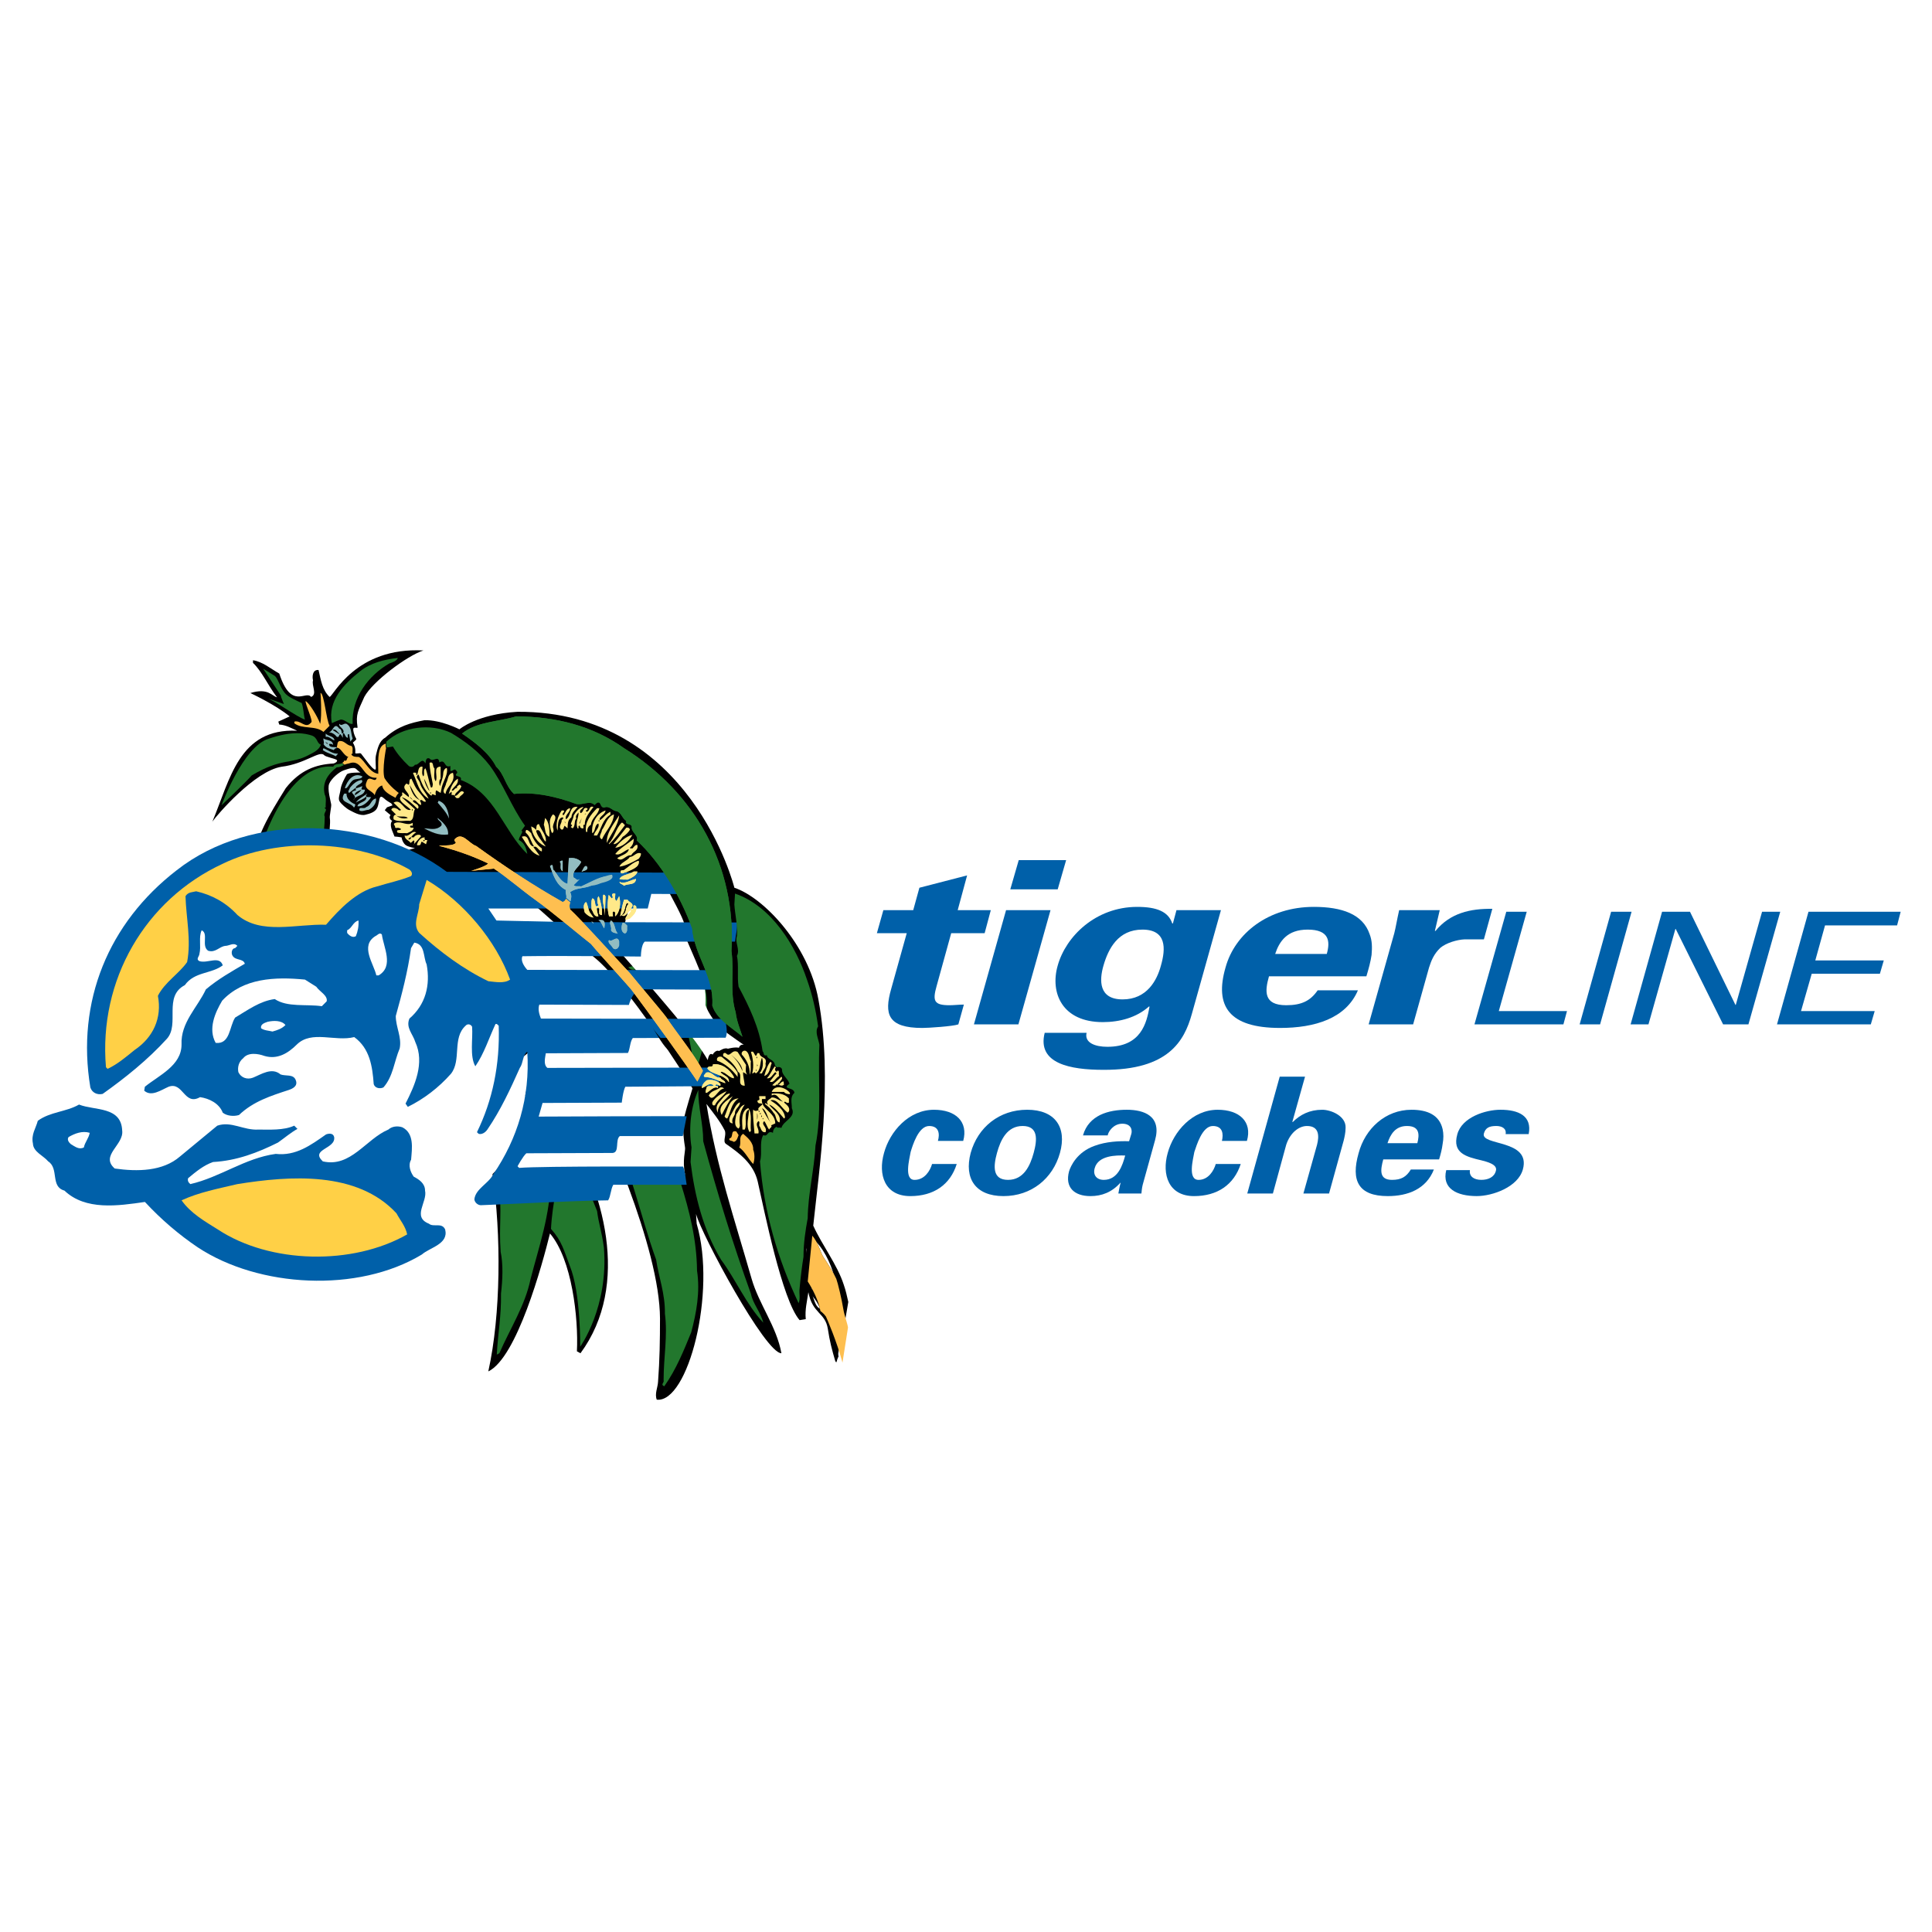 <?xml version="1.0" encoding="utf-8"?>
<!-- Generator: Adobe Illustrator 13.0.0, SVG Export Plug-In . SVG Version: 6.00 Build 14948)  -->
<!DOCTYPE svg PUBLIC "-//W3C//DTD SVG 1.0//EN" "http://www.w3.org/TR/2001/REC-SVG-20010904/DTD/svg10.dtd">
<svg version="1.0" id="Layer_1" xmlns="http://www.w3.org/2000/svg" xmlns:xlink="http://www.w3.org/1999/xlink" x="0px" y="0px"
	 width="192.756px" height="192.756px" viewBox="0 0 192.756 192.756" enable-background="new 0 0 192.756 192.756"
	 xml:space="preserve">
<g>
	<polygon fill-rule="evenodd" clip-rule="evenodd" fill="#FFFFFF" points="0,0 192.756,0 192.756,192.756 0,192.756 0,0 	"/>
	<polygon fill-rule="evenodd" clip-rule="evenodd" points="68.768,119.109 68.832,119.109 68.832,118.979 68.768,118.979 
		68.768,119.109 68.768,119.109 	"/>
	<path fill-rule="evenodd" clip-rule="evenodd" d="M83.47,135.949c-0.68-2.688-0.842-4.242-1.068-4.599
		c-0.227-0.324-0.551-0.551-0.551-0.551c-0.097-0.81-1.004-1.717-1.004-1.717s0.324-0.518,0.097-1.295
		c-0.324-1.23-0.583-1.846-0.55-2.105c0-0.647,0.097-0.81,0.097-1.036c-0.194-0.356-0.162-0.064-0.097-0.323
		c0.097-0.292,0.032-0.583,0.097-0.745c0.324-0.291,0.55-0.291,0.55-0.291c0.583,0.647,0.842,1.748,1.134,2.169
		c0.518,0.777,1.068,1.685,1.263,2.138c0.162,0.453,0.518,1.911,0.713,3.076c0.162,1.198,0.032,0.713,0.032,1.198L83.47,135.949
		L83.47,135.949L83.47,135.949z"/>
	<path fill-rule="evenodd" clip-rule="evenodd" d="M42.244,64.896c-1.619,0.518-5.084,3.109-5.894,4.631
		c-0.615,1.393-0.875,1.716-0.68,3.012c0.064,0.194-0.356-0.065-0.421,0.162c-0.033,0.227,0.097,0.68,0.291,1.004
		c0.065,0.13-0.389,0.356-0.324,0.421s0.292,0.486,0.227,1.004c0.065,0.129,0.486-0.065,0.583,0.064
		c0.324,0.389,1.166,1.652,1.425,1.587c0.129-0.032-0.065-0.907,0.064-1.458c0.162-0.712,0.356-1.425,0.907-1.716
		c1.295-1.166,2.559-1.49,3.918-1.749c1.62-0.064,3.498,0.907,3.498,0.907s1.749-1.522,5.797-1.749
		C68.897,70.919,73.269,88.57,73.269,88.57c2.915,0.971,7.417,5.699,8.388,11.172c1.457,7.935,0.064,16.97-0.519,22.54
		c0.875,1.943,2.396,3.887,3.044,5.895c0.194,0.551,0.324,1.134,0.453,1.717l-0.421,2.461c-0.518-3.174-0.874-6.865-3.271-8.938
		c-1.198,0.292,0.292,4.729,0.065,5.667c0.259,0.648,0.356,1.587,1.23,1.587c0.745,1.49,1.069,3.013,1.425,4.664l-0.292,0.583
		c-0.389-1.328-0.583-2.072-0.777-3.336c-0.259-1.651-1.522-1.489-1.943-3.659c-0.129,0.906-0.356,1.748-0.259,2.688l-0.616,0.098
		c-1.749-2.008-3.53-10.979-4.178-13.829c-0.421-1.781-1.813-2.817-3.173-3.757c-0.356-0.259,0.097-0.906-0.129-1.359
		c-0.486-0.939-1.166-1.781-1.814-2.624c1.004,6.219,2.785,11.433,4.501,17.424c0.745,2.591,2.494,4.761,2.979,7.448
		c-1.587,0.033-7.967-11.82-8.517-13.894l0.064,0.973c2.008,6.865-0.874,17.916-3.983,17.553c-0.227-0.583,0.097-1.198,0.129-1.782
		c0.162-2.169,0.194-4.145,0.194-6.314c-0.032-7.06-5.505-19.334-8.614-25.779c-0.356,0.292-1.069-0.323-1.198,0.228
		c-0.097,0.323,0.259,5.116,0.227,6.088l-0.129,0.064c4.146,6.478,6.801,16.031,1.781,22.864l-0.356-0.194
		c0.162-3.303-0.486-9.165-2.688-11.756c-0.777,3.142-3.303,12.404-6.153,13.764c1.263-5.699,1.295-13.634,0.421-19.689l3.789-3.822
		c0,0,0-1.748-0.356-3.4c-0.033-0.162-0.098-0.389-0.162-0.647l0.453-2.008c0.259-1.263-0.194-2.202-0.194-2.202l-0.81,0.647
		c0,0-0.518-0.972-1.457-3.108c-0.324-0.907-0.648-1.717-0.939-2.364l-0.939,0.389c-1.101-2.008-2.364-4.048-2.59-4.631
		c-0.421-1.069,0.194-2.526,1.263-4.858c0,0-3.238-2.882-8.031-5.312c0.55-0.615,1.23-0.971,2.234-1.198
		c0,0-0.615-0.129-0.842-0.259c-0.259-0.13-0.453-0.518-0.485-0.81c0,0-0.227-0.064-0.713-0.097l-0.259-0.648
		c0,0-0.259-0.647,0.032-0.907c0,0-0.453-0.259-0.162-0.583c0,0-0.292-0.227-0.583-0.486l0.227-0.291l0.551-0.194l-0.129-0.194
		c0,0-0.389-0.227-0.551-0.356s-0.421-0.421-0.551-0.259c-0.129,0.162-0.129,0.745-0.324,1.102
		c-0.194,0.356-0.615,0.518-1.166,0.647c-0.55,0.13-1.23-0.292-1.554-0.454c-0.324-0.162-0.81-0.583-1.004-0.874
		s0.032-0.712,0.097-1.231c0.064-0.486,0.453-1.198,0.615-1.457c0.129-0.227,1.36-0.194,1.36-0.194s-0.194-0.13-0.421-0.356
		c-0.227-0.227-0.745-0.032-1.23,0.13c-0.486,0.162-1.23,0.81-1.458,1.328c-0.227,0.518,0.162,1.813,0.194,2.073
		c0.033,0.259-0.194,1.133-0.129,1.425c0.064,0.292-0.065,1.781-0.227,2.979c-0.162,1.198-0.227,3.595-0.227,3.595l-2.494,1.878
		c-0.81-0.972-1.652-1.878-2.461-2.72c-0.162-0.162-1.975-1.555-2.04-1.943c0.065-1.943,1.295-4.016,3.044-6.833
		c1.457-1.846,3.044-2.364,4.76-2.461c0.259-0.064,0.454-0.258,0.324-0.356c-0.227-0.162-1.102-0.291-1.263-0.486
		c-0.453-0.486-1.878,0.875-4.242,1.166c-2.688,0.421-6.478,4.858-6.898,5.473l-0.032,0.064c0,0,0-0.032,0.032-0.064
		c1.781-4.243,2.656-9.327,8.453-9.068c-0.583-0.259-1.133-0.583-1.781-0.615l-0.097-0.292l1.134-0.519
		c-1.36-1.133-3.919-2.332-3.919-2.332c1.781-0.551,2.17,0.324,2.656,0.421c-0.939-1.231-1.458-2.526-2.396-3.433v-0.259
		c0.939,0.129,1.813,0.874,2.623,1.328c1.198,3.692,2.656,1.619,3.174,2.332c0.647-0.259,0.033-1.133,0.194-1.651
		c-0.097-0.356-0.065-1.102,0.55-1.037c0.227,0.972,0.356,1.976,1.101,2.688C33.273,69.43,35.475,64.54,42.244,64.896L42.244,64.896
		L42.244,64.896z"/>
	<path fill-rule="evenodd" clip-rule="evenodd" d="M39.912,78.692c0,0,0.065-0.389,0.227-0.389c0,0,0.097-0.454,0.389-0.454
		c0,0,0.032-0.259,0.324-0.388c0,0,0-0.13-0.097-0.486c-0.13-0.097-1.102-1.101-1.652-1.911c0,0-0.259,0.356-0.324,0.583
		c-0.033,0.194-0.194,1.198-0.097,1.684C38.779,77.817,39.005,78.044,39.912,78.692L39.912,78.692L39.912,78.692z"/>
	<path fill-rule="evenodd" clip-rule="evenodd" d="M55.651,89.12c0,0-0.971-1.652-1.328-2.494l-0.065-0.745
		c0,0-0.648-0.227-1.295-0.647l0.129,1.068c-0.194-0.097-0.356-0.194-0.485-0.324c-0.518-0.453-2.202-2.72-2.688-3.498
		c-0.454-0.777-1.458-2.429-3.012-3.368c0,0-0.712,0.583-1.133,1.004c0,0,0,0.453,0.065,0.874c0.064,0.421-0.065,1.004,0.129,1.717
		c0,0,1.393,0.842,3.724,2.429C52.024,86.756,52.672,87.242,55.651,89.12L55.651,89.12L55.651,89.12z"/>
	<path fill-rule="evenodd" clip-rule="evenodd" d="M51.668,79.761c0,0,0.648,1.36,1.166,2.17h0.486c0,0,0.421-0.421,0.518-0.356
		c0,0,0.55-0.583,0.907-0.421c0,0,0.583-0.389,0.842-0.292c0,0,0.227-0.227,0.81-0.583C56.396,80.279,53.903,79.566,51.668,79.761
		L51.668,79.761L51.668,79.761z"/>
	<path fill-rule="evenodd" clip-rule="evenodd" fill="#22772D" d="M34.31,76.328c-0.259,0.129-0.421,0.226-0.712,0.226
		c-0.875,0.681-1.49,1.522-1.198,2.721c0.194,0.356,0.064,0.842,0.097,1.295c-0.064-0.032-0.097,0-0.097,0.065
		c0.356,0.194-0.194,0.453,0,0.842c0,1.522-0.518,4.987-0.486,6.542c-1.166-0.421-5.214-1.587-6.089-2.915
		c2.008-6.25,4.793-8.874,7.417-8.614c0.194-0.356,0.615-0.194,0.907-0.356L34.31,76.328L34.31,76.328L34.31,76.328z"/>
	<path fill-rule="evenodd" clip-rule="evenodd" fill="#22772D" d="M69.318,95.727c0.55,1.457,1.328,3.012,1.198,4.663
		c0.292,2.462-0.518,4.47-1.068,6.575h-0.129c-0.551-3.887-1.263-7.838-4.566-10.332c-0.745-0.453-1.49,0.55-2.073-0.129
		c0.292-0.097,0.68-0.065,0.712-0.453c1.393-0.939,2.85-2.785,4.696-1.522L69.318,95.727L69.318,95.727L69.318,95.727z"/>
	<path fill-rule="evenodd" clip-rule="evenodd" fill="#FFFFFF" d="M66.436,88.44c0.615,1.133,1.684,3.077,1.846,3.756
		c0.162,0.681,0.227,1.49,0.292,1.717c0.518,1.23,1.198,2.72,1.425,3.465c0.486,1.296,0.389,2.462,0.389,2.915
		c0.259,0.745,1.004,1.878,1.781,2.494c0.81,0.615,2.04,1.457,2.04,1.457c-0.389-0.098-0.485,0.291-0.485,0.291
		c-0.421-0.097-1.102,0.098-1.102,0.098c-0.323-0.162-0.874,0.227-0.874,0.227c-0.356-0.162-0.647,0.356-0.647,0.356
		c-0.389-0.292-0.486,0.55-0.486,0.55c-1.263-2.201-4.146-5.473-4.987-6.477c-0.842-1.004-3.725-4.243-3.887-4.437
		c-0.162-0.163,1.425-6.024,1.684-5.959C63.715,88.926,66.436,88.44,66.436,88.44L66.436,88.44L66.436,88.44z"/>
	<path fill-rule="evenodd" clip-rule="evenodd" fill="#22772D" d="M69.674,108.745c-0.033,1.749,0.486,3.304,0.486,5.117
		c1.393,5.117,2.947,10.201,4.761,15.221c0.194,1.005,0.971,1.814,1.23,2.883c-1.716-1.846-2.721-4.275-4.21-6.283
		c-1.781-2.979-2.623-6.314-3.044-9.748c0.033-0.453,0.065-1.101,0.097-1.457C68.67,112.47,68.962,110.332,69.674,108.745
		L69.674,108.745L69.674,108.745z"/>
	<path fill-rule="evenodd" clip-rule="evenodd" fill="#22772D" d="M61.06,104.018l0.097-0.098c0.583,0.259,0.81-0.583,1.263-0.842
		c0.097-0.551,0.68-0.874,0.745-1.393l0.064-0.259c0.356-0.065,0.486-0.551,0.356-0.842h0.129c1.295,2.655,1.36,5.926,1.814,9.003
		c1.068,5.829,3.951,10.913,4.016,17.196c0.324,2.105-0.065,4.21-0.583,6.153c-0.745,1.813-1.49,3.691-2.688,5.376
		c-0.421-0.194,0.032-0.356-0.065-0.615c0-2.332,0.421-4.404,0.13-6.64c0.032-1.976-0.616-3.627-0.875-5.376
		c-1.652-4.566-2.526-9.392-4.858-13.602c-1.069-2.072-1.878-4.274-2.623-6.444c0.615-0.777,2.299-0.453,2.979-1.458L61.06,104.018
		L61.06,104.018L61.06,104.018z"/>
	<path fill-rule="evenodd" clip-rule="evenodd" fill="#22772D" d="M59.57,120.825c0.162,1.264,0.453,1.976,0.68,3.627
		c0.486,5.959-2.364,9.91-2.364,9.91s0.065-5.376-1.036-8.063c-0.583-1.522-0.777-2.462-1.878-3.692
		c0.065-1.295,0.259-2.494,0.454-3.627c0.065-0.486,0.065-1.198,0.065-1.457h0.064c0.227-1.426,0.194-2.915,0.486-4.275
		C57.627,115.449,58.501,118.202,59.57,120.825L59.57,120.825L59.57,120.825z"/>
	<path fill-rule="evenodd" clip-rule="evenodd" fill="#22772D" d="M52.478,90.059c-0.064,0-0.129,0.033-0.227,0
		c-0.453,0.162-0.712,0.616-0.745,1.037c0.907,0.939,2.041,1.813,2.332,3.044c-0.356,0.68-1.651,0.292-1.458,1.295
		c-0.324,0.227-0.842,0.421-0.615,0.939c-0.227,0.486-1.166,0.486-0.745,1.102c-0.389,0.356-0.259,0.906-0.583,1.263
		c0.55,0.421-0.486,1.102,0.227,1.587c-0.259,0.421,0.453,0.485,0.259,0.939c-0.097-0.065-0.129,0-0.129,0.032
		c0.809,0.259,0.259,1.36,0.971,1.846c0.421,0.356,0.518,1.166,1.328,1.102c0.324,0.291,0.745,0.777,1.102,0.615
		c0.324-0.032,0.55,0.194,0.875,0.356c0.485,0.744-0.065,1.521,0.356,2.363c0.356,3.401-0.162,6.704-0.486,10.008
		c-0.033,3.595-1.166,6.769-2.008,10.039c-0.551,2.655-2.04,4.923-3.109,7.384c-0.097,0.033-0.162,0.13-0.259,0.13
		c0.129-2.267,0.454-3.789,0.421-6.089c0.162-1.36,0.226-2.914-0.033-4.145c-0.194-2.753,0.162-3.822-0.194-6.931
		c-0.421-1.879,4.372-3.692,4.016-5.506c-0.163-1.101-0.454-2.429-0.875-3.854c1.23-2.753,0.194-4.729-0.68-3.66
		c-1.295-3.757-3.239-6.735-4.793-8.776c0.129-2.526,0.842-5.084,3.238-6.283c0.421-0.032,0.81-0.13,1.23-0.194L52.478,90.059
		L52.478,90.059L52.478,90.059z"/>
	<path fill-rule="evenodd" clip-rule="evenodd" fill="#FFFFFF" d="M47.231,89.897c2.817,3.4,6.898,11.432,6.542,16.29
		c-0.324,4.825-1.555,9.003-3.984,11.173c5.409-0.194,18.557-0.194,18.557-0.194c-0.291-1.393,0.065-2.364,0-2.688
		c-0.064-0.356-0.324-2.104-0.097-2.946c0.194-0.843,0.842-2.947,0.842-2.947c-0.907-1.522-6.606-10.493-9.78-13.052
		c-3.142-2.591-5.344-4.793-6.412-5.538C51.409,89.833,47.231,89.897,47.231,89.897L47.231,89.897L47.231,89.897z"/>
	<path fill-rule="evenodd" clip-rule="evenodd" fill="#0060A9" d="M44.576,86.982l26.718,0.097l-0.064,2.138l-6.25-0.033
		l-0.356,1.458H48.721l0.81,1.198l7.352,0.162l16.646,0.032c0.065,0.615-0.13,1.263-0.194,1.911h-9.003
		c-0.389,0.324-0.389,1.49-0.389,1.49s-7.676-0.097-11.821-0.032c-0.194,0.421,0.129,0.971,0.486,1.36l20.467,0.033l-0.259,1.943
		l-8.809-0.032c-0.907,0.098-1.263,1.555-1.263,1.555l-8.938-0.032c-0.162,0.485,0,0.971,0.162,1.393l18.428,0.032
		c0,0.583,0.259,1.295,0,1.878l-9.263,0.033c-0.292,0.388-0.259,1.068-0.485,1.489l-8.194,0.032
		c-0.065,0.453-0.259,1.134,0.162,1.457l17.294-0.032l-0.227,1.846l-9.294,0.065c-0.227,0.389-0.356,1.587-0.356,1.587l-7.902,0.032
		c0,0-0.259,0.906-0.389,1.36c0,0,14.573-0.065,14.768-0.032l-0.389,1.975h-6.283c-0.486,0.389,0,1.62-0.713,1.685l-8.614,0.032
		c-0.356,0.324-0.875,1.296-0.875,1.296l0.162,0.162c2.202-0.195,16.354-0.13,16.354-0.13c0.227,0.551,0.227,1.068,0.356,1.813
		h-7.319c-0.259,0.421-0.259,1.166-0.518,1.555c-4.34,0.064-8.388,0.323-12.695,0.485c-0.292,0-0.615-0.259-0.648-0.583
		c0.098-1.036,1.425-1.587,1.879-2.493c2.429-3.562,3.692-7.676,3.4-12.242c-0.486,0.356-0.389,1.134-0.745,1.619
		c-0.939,2.105-1.911,4.211-3.239,6.153c-0.227,0.324-0.583,0.519-0.875,0.421l-0.162-0.161c1.555-3.174,2.299-6.736,2.17-10.623
		c-0.097-0.064-0.162-0.227-0.324-0.162c-0.648,1.394-1.134,2.947-2.008,4.211c-0.583-1.005-0.227-2.753-0.324-3.951
		c-0.162-0.292-0.486-0.292-0.648-0.098c-1.36,1.231-0.389,3.433-1.458,4.793c-1.23,1.393-2.72,2.526-4.307,3.304l-0.227-0.324
		c0.907-1.781,1.943-4.048,0.971-6.153c-0.227-0.776-0.971-1.425-0.583-2.331c1.619-1.393,2.105-3.336,1.716-5.409
		c-0.356-0.745-0.129-2.008-1.231-2.169l-0.324,0.55c-0.324,2.332-0.907,4.566-1.522,6.768c0,1.134,0.615,2.105,0.389,3.239
		c-0.551,1.295-0.648,2.785-1.619,3.886c-0.324,0.162-0.842,0.098-0.972-0.323c-0.13-1.781-0.389-3.562-1.943-4.696
		c-1.911,0.485-4.242-0.713-5.732,0.745c-0.874,0.874-1.943,1.521-3.238,1.133c-0.615-0.227-1.619-0.389-2.105,0.227
		c-0.454,0.356-0.583,0.907-0.486,1.394c0.259,0.55,0.875,0.777,1.458,0.55c0.81-0.323,1.878-1.068,2.752-0.323
		c0.519,0.194,1.295-0.065,1.522,0.583c0.227,0.582-0.324,0.842-0.713,0.971c-1.781,0.583-3.53,1.134-4.955,2.494
		c-0.519,0.162-1.198,0.097-1.619-0.227c-0.356-0.939-1.36-1.425-2.267-1.555c-1.587,0.907-1.684-1.587-3.142-1.036
		c-0.745,0.323-1.716,1.036-2.429,0.389l0.064-0.389c1.393-1.134,3.66-2.105,3.66-4.21c-0.097-2.202,1.587-3.692,2.429-5.506
		c1.23-1.036,2.558-1.781,3.886-2.558c-0.162-0.551-0.939-0.292-1.231-0.81c-0.162-0.259-0.064-0.745,0.259-0.745l0.227-0.227
		c-0.356-0.388-0.81,0-1.198,0c-0.615,0.065-0.972,0.712-1.716,0.486c-0.712-0.486,0.064-1.717-0.647-2.041
		c-0.324,0.68-0.033,1.619-0.227,2.364c0,0.227-0.389,0.519,0,0.713c0.81,0.259,2.008-0.583,2.332,0.421
		c-1.166,0.874-2.818,0.615-3.789,1.976c-2.17,1.134-0.486,3.886-1.781,5.344c-1.911,2.104-4.178,3.918-6.413,5.505
		c-0.55,0.13-1.068-0.129-1.23-0.647c-1.425-8.582,1.813-16.419,8.614-21.666C25.08,80.959,37.159,81.445,44.576,86.982
		L44.576,86.982L44.576,86.982z"/>
	<path fill-rule="evenodd" clip-rule="evenodd" fill="#FFD046" d="M40.852,86.756c0.194,0.162,0.356,0.421,0.162,0.648
		c-1.101,0.453-2.267,0.68-3.4,1.036c-2.008,0.486-3.692,2.202-5.084,3.821c-2.947-0.097-6.477,1.037-8.841-0.972
		c-1.166-1.263-2.559-2.008-4.113-2.364c-0.389,0.097-0.81,0.065-1.069,0.486c0.065,2.202,0.583,4.372,0.162,6.574
		c-0.81,1.166-2.234,2.008-2.915,3.368c0.421,2.202-0.453,4.146-2.332,5.409c-0.875,0.712-1.716,1.425-2.688,1.878l-0.162-0.162
		c-0.745-8.68,3.886-16.711,11.659-20.306C27.703,83.518,35.605,83.776,40.852,86.756L40.852,86.756L40.852,86.756z"/>
	<path fill-rule="evenodd" clip-rule="evenodd" fill="#FFD046" d="M50.891,97.734c-0.583,0.421-1.49,0.227-2.17,0.162
		c-2.494-1.198-4.761-2.882-6.898-4.825c-0.712-0.875,0-1.911,0-2.85l0.745-2.429C46.292,89.994,49.498,93.881,50.891,97.734
		L50.891,97.734L50.891,97.734z"/>
	<path fill-rule="evenodd" clip-rule="evenodd" fill="#FFFFFF" d="M35.767,91.84c0.032,0.583-0.065,1.069-0.259,1.555
		c-0.324,0.227-0.712-0.097-0.875-0.324v-0.259C35.119,92.618,35.216,91.97,35.767,91.84L35.767,91.84L35.767,91.84z"/>
	<path fill-rule="evenodd" clip-rule="evenodd" fill="#FFFFFF" d="M38.099,93.233c0.162,1.263,1.23,3.174-0.324,4.081h-0.227
		c-0.259-1.166-1.651-2.947-0.097-3.918C37.645,93.33,37.872,92.974,38.099,93.233L38.099,93.233L38.099,93.233z"/>
	<path fill-rule="evenodd" clip-rule="evenodd" fill="#FFFFFF" d="M31.557,98.447c0.324,0.485,1.166,0.874,1.036,1.457l-0.485,0.485
		c-1.587-0.227-3.433,0.13-4.696-0.712c-1.489,0.194-2.688,1.101-3.951,1.846c-0.583,0.875-0.486,2.688-1.943,2.526
		c-0.777-1.393-0.064-3.012,0.648-4.21c2.105-2.268,5.279-2.396,8.258-2.105L31.557,98.447L31.557,98.447L31.557,98.447z"/>
	<path fill-rule="evenodd" clip-rule="evenodd" fill="#FFFFFF" d="M28.48,102.269c-0.388,0.389-0.842,0.519-1.295,0.647
		c-0.388-0.097-0.81-0.097-1.133-0.323c-0.097-0.422,0.389-0.551,0.647-0.648C27.282,101.815,28.092,101.783,28.48,102.269
		L28.48,102.269L28.48,102.269z"/>
	<path fill-rule="evenodd" clip-rule="evenodd" fill="#0060A9" d="M12.19,112.794c0.194,1.425-2.234,2.493-0.745,3.789
		c2.267,0.323,4.793,0.291,6.51-1.198l3.724-3.077c1.393-0.485,2.624,0.486,4.113,0.389c1.037,0,2.526,0.098,3.562-0.389
		l0.324,0.324c-0.615,0.324-1.295,0.907-1.943,1.36c-2.008,1.004-4.113,1.813-6.477,1.942c-0.939,0.324-1.717,0.972-2.494,1.62
		c-0.065,0.259,0.032,0.421,0.227,0.583c2.979-0.681,5.441-2.592,8.517-3.013c2.008,0.228,3.498-0.874,5.02-1.942
		c0.259-0.098,0.712-0.162,0.81,0.259c0.194,1.198-2.429,1.198-1.133,2.429c2.785,0.648,4.307-2.234,6.542-3.174
		c0.356-0.323,0.907-0.389,1.393-0.227c1.198,0.615,0.972,2.073,0.875,3.238c-0.324,0.551-0.065,1.231,0.259,1.685
		c0.55,0.291,1.133,0.68,1.133,1.393c0.259,1.134-1.328,2.623,0.389,3.304c0.454,0.388,1.295-0.162,1.619,0.582
		c0.356,1.458-1.522,1.781-2.332,2.494c-6.38,3.854-16.258,3.303-22.346-0.713c-1.879-1.263-3.692-2.817-5.279-4.533
		c-2.688,0.389-5.926,0.874-8.031-1.134c-1.425-0.389-0.518-2.202-1.62-2.915c-0.486-0.583-1.489-0.938-1.522-1.781
		c-0.194-0.906,0.292-1.521,0.486-2.267c1.231-0.907,2.818-0.875,4.113-1.619C9.438,110.818,12.093,110.365,12.19,112.794
		L12.19,112.794L12.19,112.794z"/>
	<path fill-rule="evenodd" clip-rule="evenodd" fill="#FFFFFF" d="M8.952,113.021c-0.097,0.551-0.486,0.939-0.583,1.457
		c-0.485,0.259-0.907-0.097-1.295-0.323c-0.194-0.162-0.421-0.454-0.227-0.713C7.462,113.085,8.207,112.794,8.952,113.021
		L8.952,113.021L8.952,113.021z"/>
	<path fill-rule="evenodd" clip-rule="evenodd" fill="#FFD046" d="M39.556,121.052c0.356,0.681,0.907,1.296,1.068,2.105
		c-5.44,3.109-13.667,2.946-18.88-0.486c-1.295-0.81-2.721-1.619-3.627-2.914c1.749-0.81,3.66-1.166,5.57-1.619
		C28.934,117.295,35.637,116.81,39.556,121.052L39.556,121.052L39.556,121.052z"/>
	<path fill-rule="evenodd" clip-rule="evenodd" fill="#22772D" d="M62.258,74.644c7.06,4.404,11.237,11.756,10.719,20.241
		c0.292,2.073-0.194,4.08,0.421,6.121c0.097,0.842,0.421,1.619,0.68,2.429c-1.101-0.939-2.59-1.749-3.012-3.109
		c0.194-2.947-1.781-4.955-2.008-7.708c-1.198-3.206-3.044-6.445-5.538-8.776c0.259-0.486-0.615-0.81-0.486-1.393
		c-0.162-0.356-0.68-0.097-0.55-0.551c-0.389-0.194-0.486-0.842-0.972-0.971c-0.453-0.033-0.712-0.583-1.23-0.356
		c-0.454,0-0.259-0.648-0.712-0.486l-0.259,0.227c-0.453-0.485-1.166,0.033-1.813-0.097c-1.943-0.713-4.081-1.231-6.218-1.004
		c-0.874-0.81-0.939-1.943-1.781-2.72c-0.712-1.393-2.17-2.461-3.4-3.303c1.458-1.198,3.595-1.166,5.408-1.717
		C55.49,71.502,59.117,72.409,62.258,74.644L62.258,74.644L62.258,74.644z"/>
	<path fill-rule="evenodd" clip-rule="evenodd" fill="#FEBF50" d="M84.054,135.949c-0.551-2.072-1.555-4.404-1.652-4.599
		c-0.227-0.324-0.551-0.551-0.551-0.551c-0.227-1.393-1.263-2.947-1.263-2.947l0.454-4.565c0.583,0.647,0.842,1.748,1.134,2.169
		c0.518,0.777,1.068,1.685,1.263,2.138c0.162,0.453,0.518,1.911,0.713,3.076c0.064,0.454,0.421,1.458,0.453,1.781L84.054,135.949
		L84.054,135.949L84.054,135.949z"/>
	<path fill-rule="evenodd" clip-rule="evenodd" d="M66.76,104.795c-0.389-0.843-1.198-1.522-1.619-2.235
		C65.432,103.046,66.339,104.633,66.76,104.795L66.76,104.795L66.76,104.795z"/>
	<path fill-rule="evenodd" clip-rule="evenodd" fill="#22772D" d="M39.686,65.641c-0.065,0.292-0.551,0.453-0.842,0.551
		c-2.073,1.198-3.789,3.433-3.659,6.023c-0.389,0.097-0.745-0.453-1.198-0.421c-0.324,0.097-0.583,0.227-0.875,0.356
		c-0.454-2.235,1.23-3.919,2.817-5.182C36.998,66.126,38.325,65.803,39.686,65.641L39.686,65.641L39.686,65.641z"/>
	<path fill-rule="evenodd" clip-rule="evenodd" fill="#22772D" d="M30.423,71.794c-0.745-0.227-3.141-1.976-3.854-2.17l1.749,0.615
		c0.098,0.162-0.324-0.712-0.291-0.842l-1.781-2.688l1.198,0.745c0.356,0.389,0.453,1.037,0.972,1.684
		c0.324,0.421,1.23,0.777,1.684,1.004C30.294,70.66,30.294,71.373,30.423,71.794L30.423,71.794L30.423,71.794z"/>
	<path fill-rule="evenodd" clip-rule="evenodd" fill="#FEBF50" d="M32.884,72.409l-0.615,0.615c-0.81-0.68-2.105-0.227-2.915-0.874
		l0.033-0.162c0.615-0.162,1.101,0.777,1.651,0.097c0.259-0.065-0.583-1.814-0.551-2.138c0.356,0.162,1.166,1.49,1.458,2.267
		c0.194-0.842,0.033-3.077,0.033-3.077C32.334,69.138,32.561,71.891,32.884,72.409L32.884,72.409L32.884,72.409z"/>
	<path fill-rule="evenodd" clip-rule="evenodd" fill="#22772D" d="M62.258,74.644c7.06,4.404,11.237,11.756,10.719,20.241
		c0.292,2.073-0.194,4.08,0.421,6.121c0.097,0.842,0.421,1.619,0.68,2.429c-1.101-0.939-2.59-1.749-3.012-3.109
		c0.194-2.947-1.781-4.955-2.008-7.708c-1.198-3.206-3.044-6.445-5.538-8.776c0.259-0.486-0.615-0.81-0.486-1.393
		c-0.162-0.356-0.68-0.097-0.55-0.551c-0.389-0.194-0.486-0.842-0.972-0.971c-0.453-0.033-0.712-0.583-1.23-0.356
		c-0.454,0-0.259-0.648-0.712-0.486l-0.259,0.227c-0.453-0.485-1.166,0.033-1.813-0.097c-1.943-0.713-4.081-1.231-6.218-1.004
		c-0.874-0.81-0.939-1.943-1.781-2.72c-0.712-1.393-2.17-2.461-3.4-3.303c1.458-1.198,3.595-1.166,5.408-1.717
		C55.49,71.502,59.117,72.409,62.258,74.644L62.258,74.644L62.258,74.644z"/>
	<path fill-rule="evenodd" clip-rule="evenodd" fill="#92BDC1" d="M34.568,72.215c0.551,0.324,0.421,0.972,0.616,1.457
		c-0.033,0.13-0.162,0.195-0.227,0.324l-0.129-0.745c-0.129-0.032-0.162,0.098-0.129,0.195v0.162c-0.227,0-0.292-0.389-0.421-0.486
		c-0.129,0.129-0.064,0.324-0.064,0.486l-0.227-0.356c-0.259,0.033-0.065,0.356-0.389,0.259c-0.227-0.292-0.486-0.421-0.777-0.453
		c0.421-0.065,0.518-1.102,1.036-0.356c0.324,0,0.162,0.842,0.421,0.324c0.033-0.389-0.55-0.518-0.421-0.81
		C34.083,72.506,34.277,72.118,34.568,72.215L34.568,72.215L34.568,72.215z"/>
	<path fill-rule="evenodd" clip-rule="evenodd" fill="#22772D" d="M48.851,76.36c1.393,1.878,2.137,4.081,3.53,6.023l-0.356,0.486
		c0,0.032,0.032,0.065,0.097,0.065c-0.065,0.292-0.324,0.551-0.356,0.874c0.551,0.259,0.745,0.81,0.842,1.393
		c-2.397-2.3-3.207-6.089-6.639-7.384c0.194-0.518-0.842-0.227-0.356-0.712c0.032-0.162-0.129-0.227-0.194-0.324
		c-0.195-0.032-0.292,0.194-0.486,0.129v-0.486c-0.648,0.259-0.454-0.745-1.102-0.356c-0.097-0.81-0.647,0.064-0.971-0.389
		c-0.421-0.162-0.356,0.356-0.421,0.485c-0.356-0.68-0.648,0.227-1.037,0.13c-0.162,0.259-0.421,0.259-0.615,0.129
		c-0.648-0.615-1.198-1.263-1.587-1.943l-0.583,0.097c-0.129-0.162-0.064-0.421-0.064-0.583c1.619-1.522,4.437-1.846,6.444-0.875
		C46.357,73.931,47.782,74.968,48.851,76.36L48.851,76.36L48.851,76.36z"/>
	<polygon fill-rule="evenodd" clip-rule="evenodd" points="34.633,72.701 34.698,73.122 34.633,72.701 34.633,72.701 	"/>
	<path fill-rule="evenodd" clip-rule="evenodd" d="M33.856,73.187v0.064l-0.68-0.421C33.5,72.668,33.629,73.024,33.856,73.187
		L33.856,73.187L33.856,73.187z"/>
	<path fill-rule="evenodd" clip-rule="evenodd" fill="#92BDC1" d="M33.37,73.867c-0.291-0.065-0.518-0.421-0.875-0.356v-0.324
		C32.755,73.478,33.306,73.413,33.37,73.867L33.37,73.867L33.37,73.867z"/>
	<path fill-rule="evenodd" clip-rule="evenodd" fill="#22772D" d="M32.01,74.288c-0.162,0.55-0.777,0.81-1.198,1.036
		c-1.813,0.972-2.72,0.259-5.7,2.041c-0.486,0.583-3.012,2.979-3.012,2.979s2.138-5.862,4.696-6.639
		c2.461-0.842,3.691-0.518,4.307-0.324C31.719,73.607,31.589,74.158,32.01,74.288L32.01,74.288L32.01,74.288z"/>
	<path fill-rule="evenodd" clip-rule="evenodd" fill="#FEBF50" d="M33.597,74.547c0.097-0.227,0-0.648,0.389-0.616
		c0.389,0,0.647,0.454,1.068,0.486c0.227,0.162,0.065,0.518,0.13,0.777c-0.065-0.032-0.098,0.032-0.13,0.065
		c0.13,0.259,0.454,0.259,0.745,0.259c0.68,0.421,1.004,1.554,1.943,1.684c-0.032-1.684-0.064-2.785,0.745-3.012
		c-0.033,0.292,0.032,0.454,0.032,0.454s-0.421,2.137-0.162,2.979c0.486,0.81,1.425,1.489,1.425,1.489s-0.227,0.227-0.324,0.486
		c-0.519-0.291-1.231-0.615-1.328-1.23c-0.421,0.097-0.647,0.583-0.745,0.972c-0.227-0.486-1.166-0.551-0.81-1.328
		c0.227-0.81,0.875,0.226,1.003-0.421c-1.424,0.129-1.392-1.943-2.752-1.425c-0.162,0.033-0.324,0.065-0.453,0.13l-0.227-0.194
		c0.097-0.032,0.162-0.097,0.194-0.227c0.356,0.129,0.194-0.259,0.421-0.356c-0.453-0.098-0.745-0.907-1.101-0.907L33.597,74.547
		L33.597,74.547L33.597,74.547z"/>
	<path fill-rule="evenodd" clip-rule="evenodd" fill="#92BDC1" d="M33.597,74.644c-0.13,0-0.195,0.032-0.292,0.194
		c-0.324-0.129-0.81-0.194-1.036-0.615c0.129,0-0.033-0.421,0-0.551c0.291,0.227,0.939,0.098,0.971,0.681
		c-0.064-0.162-0.292-0.13-0.421-0.13c0.032,0.389,0.421,0.292,0.745,0.324L33.597,74.644L33.597,74.644L33.597,74.644z"/>
	<path fill-rule="evenodd" clip-rule="evenodd" d="M32.69,74.158c0.064,0.162-0.195-0.033-0.227-0.13L32.69,74.158L32.69,74.158
		L32.69,74.158z"/>
	<path fill-rule="evenodd" clip-rule="evenodd" fill="#92BDC1" d="M33.727,75.194L33.5,75.454c-0.454-0.259-0.842-0.292-1.295-0.616
		l0.065-0.194C32.755,74.838,33.176,75.227,33.727,75.194L33.727,75.194L33.727,75.194z"/>
	<path fill-rule="evenodd" clip-rule="evenodd" fill="#FFE989" d="M43.345,76.652c0.032,0.421-0.13,0.972,0.129,1.295
		c0.259-0.486-0.324-1.458,0.486-1.458v1.263h-0.065c-0.097,0.194-0.097,0.485,0,0.68c0.097-0.356,0.292-0.777,0.324-1.231
		c0-0.259,0.129-0.55,0.356-0.583c0.162,0.583-0.324,1.263-0.486,1.878l-0.129,0.615l-0.421-0.259
		c-0.129,0.129-0.064,0.324-0.064,0.486c-0.194,0-0.389-0.259-0.421,0.064c-0.68-0.421-1.036-1.36-1.295-2.137
		c-0.389,0.259-0.033,0.421,0.129,0.81c0.13,0.615,0.648,1.036,0.875,1.619c-1.004-0.615-1.133-1.684-1.555-2.558
		c0.065-0.098,0.194-0.033,0.324-0.033c0,0.065-0.064,0.162,0.065,0.227c0.162-0.227,0.065-0.907,0.551-0.842
		c0.032,0.292-0.129,0.745,0.097,0.972c0.162-0.259-0.064-0.615,0.195-0.81c0.194,0.388,0.324,1.263,0.55,1.911
		c0.194,0.064,0.162-0.194,0.194-0.324c-0.13-0.712-0.324-1.457-0.324-2.137C43.312,75.939,43.118,76.49,43.345,76.652
		L43.345,76.652L43.345,76.652z"/>
	<path fill-rule="evenodd" clip-rule="evenodd" fill="#FFE989" d="M39.426,82.578c0.033-0.259-0.324-0.356,0.033-0.486
		c0.615-0.194,1.133,0.356,1.716,0v0.292c-0.097,0-0.227-0.064-0.259,0.065c-0.032,0.097,0.065,0.129,0.194,0.129h0.162
		c-0.065,0.356-0.356,0.389-0.648,0.551c-0.356-0.032-0.712,0.032-0.972-0.065c-0.194-0.389,0.324-0.129,0.356-0.356
		c-0.162-0.13-0.324-0.13-0.486-0.097L39.426,82.578L39.426,82.578L39.426,82.578z"/>
	<path fill-rule="evenodd" clip-rule="evenodd" fill="#FFE989" d="M45.191,77.105c0.292,0.972-0.615,1.295-0.745,2.105
		c-0.454-0.227,0.032-0.712,0.065-1.068C44.737,77.753,44.641,77.202,45.191,77.105L45.191,77.105L45.191,77.105z"/>
	<path fill-rule="evenodd" clip-rule="evenodd" fill="#92BDC1" d="M36.156,77.461c-0.033,0.259-0.486,0.227-0.713,0.292
		c-0.55,0.097-0.712,1.036-1.036,0.874C34.633,77.915,35.249,77.008,36.156,77.461L36.156,77.461L36.156,77.461z"/>
	<path fill-rule="evenodd" clip-rule="evenodd" fill="#FFE989" d="M41.402,78.433c0.324,0.615,0.745,0.875,1.101,1.522
		c-0.292,0.162-0.389-0.324-0.615-0.065c0.097,0.129,0.13,0.227,0.13,0.421c-0.356-0.032-0.519-0.647-0.842-0.421
		c0.129,0.324,0.583,0.259,0.583,0.68L41.661,80.7c-0.486-0.485-1.069-1.036-1.587-1.166l1.328,1.198
		c-0.227,0.356-0.032,1.004-0.486,1.166c-0.55-0.064-1.23,0.162-1.652-0.162c-0.032-0.227,0-0.454,0.259-0.454l-0.485-0.486
		c0.097-0.324,0.485-0.162,0.647-0.065c0.064,0.065,0.129,0.162,0.259,0.13l0.064-0.065l-0.745-0.712
		c0.777-0.486,1.037,0.907,1.717,0.712c-0.292-0.389-1.587-0.971-0.842-1.457c0-0.097-0.064-0.259,0.032-0.292l0.616,0.485
		c0.129-0.485-0.875-0.842-0.227-1.36l0.227,0.129c0.129-0.194-0.032-0.55,0.259-0.615L41.402,78.433L41.402,78.433L41.402,78.433z"
		/>
	<path fill-rule="evenodd" clip-rule="evenodd" d="M42.859,78.919c-0.162-0.13-0.486-0.777-0.551-1.231
		C42.503,78.012,42.665,78.498,42.859,78.919L42.859,78.919L42.859,78.919z"/>
	<path fill-rule="evenodd" clip-rule="evenodd" fill="#FFE989" d="M45.677,77.688c0.097,0.615-0.421,0.777-0.615,1.166
		c0.194,0.162,0.292-0.292,0.55-0.227c-0.097-0.162,0.097-0.227,0.195-0.324c0.064-0.065,0.129,0.065,0.226,0.13
		c-0.129,0.486-0.615,0.583-0.68,0.971c0.389,0.065,0.55-0.745,0.939-0.356c-0.129,0.292-0.324,0.259-0.485,0.55
		c-0.519,0.194-0.292-0.421-0.745-0.259v-0.356L44.77,79.21C44.932,78.66,45.159,78.012,45.677,77.688L45.677,77.688L45.677,77.688z
		"/>
	<path fill-rule="evenodd" clip-rule="evenodd" fill="#92BDC1" d="M35.508,78.66l0.648-0.227l-0.097,0.291
		c0.064,0.097,0.227,0.033,0.356,0.065c-0.097,0.68-0.875,0.486-1.166,1.037c0.615-0.518-0.745-0.745,0.259-0.972
		c-0.033-0.097,0.032-0.194-0.065-0.227l-0.615,0.486c-0.194-0.194,0.065-0.324,0.065-0.486c0.324-0.421,0.745-0.777,1.198-0.81
		C36.382,78.206,35.411,78.271,35.508,78.66L35.508,78.66L35.508,78.66z"/>
	<path fill-rule="evenodd" clip-rule="evenodd" d="M41.888,79.826c-0.68-0.292-0.842-0.972-1.036-1.522
		C41.175,78.757,41.37,79.404,41.888,79.826L41.888,79.826L41.888,79.826z"/>
	<path fill-rule="evenodd" clip-rule="evenodd" d="M36.059,78.789c-0.162,0.259-0.454,0.454-0.68,0.551
		C35.411,78.983,35.799,78.919,36.059,78.789L36.059,78.789L36.059,78.789z"/>
	<path fill-rule="evenodd" clip-rule="evenodd" fill="#92BDC1" d="M34.568,79.178c0,0.518,0.389,0.875,0.875,1.069
		c0,0.129-0.032,0.227-0.129,0.324c-0.356-0.583-1.522-0.453-0.972-1.393H34.568L34.568,79.178L34.568,79.178z"/>
	<path fill-rule="evenodd" clip-rule="evenodd" fill="#92BDC1" d="M36.641,79.178c0,0.097-0.194,0.13-0.097,0.292
		c0.097,0.097,0.291,0.032,0.485,0.064c-0.259,0.389-0.777,0.972-1.36,0.907c0-0.421,1.004-0.389,0.875-0.972
		c-0.292,0.292-0.713,0.389-1.037,0.615C35.734,79.696,36.252,79.469,36.641,79.178L36.641,79.178L36.641,79.178z"/>
	<polygon fill-rule="evenodd" clip-rule="evenodd" points="42.924,79.178 42.989,79.178 42.989,79.048 42.924,79.048 42.924,79.178 
		42.924,79.178 	"/>
	<path fill-rule="evenodd" clip-rule="evenodd" d="M41.175,79.826l-0.324-0.292C40.948,79.534,41.11,79.696,41.175,79.826
		L41.175,79.826L41.175,79.826z"/>
	<path fill-rule="evenodd" clip-rule="evenodd" fill="#92BDC1" d="M37.516,79.664c0.064,0.486-0.324,0.939-0.745,1.133
		c-0.324,0-0.615,0.227-0.907,0.065c-0.097-0.486,0.486-0.065,0.681-0.356C37.03,80.376,36.998,79.761,37.516,79.664L37.516,79.664
		L37.516,79.664z"/>
	<path fill-rule="evenodd" clip-rule="evenodd" fill="#92BDC1" d="M44.802,81.671c-0.227-0.583-0.745-1.133-1.133-1.587l0.097-0.194
		C44.511,80.149,44.737,80.927,44.802,81.671L44.802,81.671L44.802,81.671z"/>
	<path fill-rule="evenodd" clip-rule="evenodd" fill="#FFE989" d="M57.627,80.506c-0.259,0.356-0.583,0.55-0.615,1.036
		c-0.389,0.259-0.356,0.68-0.389,1.101l-0.292-0.259c-0.097,0.129-0.097,0.421-0.292,0.389c-0.421-0.259,0.032-0.615,0-0.939
		c0.032-0.065,0.162-0.13,0.162-0.227l-0.065-0.064c-0.583,0.097-0.421,0.907-0.518,1.328c-0.227-0.647,0.032-1.425,0.421-2.008
		h0.227c0.098,0.227-0.291,0.259-0.064,0.486c0.227-0.194,0.259-0.68,0.68-0.712c0,0.453-0.551,0.647-0.421,1.101
		C57.012,81.445,56.753,80.376,57.627,80.506L57.627,80.506L57.627,80.506z"/>
	<path fill-rule="evenodd" clip-rule="evenodd" fill="#FFE989" d="M58.21,80.506c-0.065,0.194-0.486,0.323-0.292,0.615
		c0.356-0.064,0.194-0.647,0.68-0.485c0.129,0.227-0.324,0.162-0.065,0.356c0.356-0.064,0.194-0.647,0.68-0.485
		c-0.389,0.55-0.875,1.036-0.875,1.781c-0.129-0.032-0.162,0.065-0.129,0.162v0.194c-0.194,0.032-0.356-0.065-0.356-0.259
		c-0.291-0.064,0,0.356-0.227,0.259c-0.259-0.583,0.129-1.101,0.097-1.587c-0.097,0.129-0.356,0.324-0.227,0.615
		c-0.227,0.194-0.065,0.712-0.356,0.972l-0.194-0.13c0.032-0.064,0.129-0.097,0.129-0.194l-0.129-0.097
		c0.065-0.259,0.259-0.551,0.292-0.875C57.433,81.024,57.789,80.538,58.21,80.506L58.21,80.506L58.21,80.506z"/>
	<path fill-rule="evenodd" clip-rule="evenodd" fill="#FFE989" d="M59.797,80.635c-0.13,0.712-0.745,0.907-0.842,1.651
		c-0.259,0.162-0.389,0.389-0.356,0.712h-0.129c-0.162-0.939,0.453-1.716,1.101-2.364H59.797L59.797,80.635L59.797,80.635z"/>
	<polygon fill-rule="evenodd" clip-rule="evenodd" points="40.009,80.862 40.884,81.25 40.009,80.862 40.009,80.862 	"/>
	<polygon fill-rule="evenodd" clip-rule="evenodd" points="41.11,80.862 41.175,80.862 41.175,80.732 41.11,80.732 41.11,80.862 
		41.11,80.862 	"/>
	<path fill-rule="evenodd" clip-rule="evenodd" fill="#FFE989" d="M60.412,80.862c0,0.421-0.745,0.647-0.551,0.972
		c0.421-0.292,0.551-0.616,1.037-0.842v0.292c-0.777,0.454-0.907,1.393-1.328,2.073h-0.324c0.065-0.454,0.615-0.745,0.454-1.198
		c-0.421,0.162-0.259,0.81-0.616,0.972C58.987,82.222,59.44,81.186,60.412,80.862L60.412,80.862L60.412,80.862z"/>
	<polygon fill-rule="evenodd" clip-rule="evenodd" points="58.339,81.283 58.404,81.121 58.404,81.25 58.339,81.283 58.339,81.283 	
		"/>
	<path fill-rule="evenodd" clip-rule="evenodd" fill="#FFE989" d="M55.166,82.513c0.065,0.259,0.129,0.421-0.064,0.616
		c-0.162-0.194-0.195-0.518-0.227-0.81c-0.064-0.421,0.032-0.777,0.292-1.069C55.716,81.477,55.166,82.06,55.166,82.513
		L55.166,82.513L55.166,82.513z"/>
	<path fill-rule="evenodd" clip-rule="evenodd" fill="#FFE989" d="M61.254,81.25c-0.064,0.972-0.81,1.62-1.198,2.494
		c-0.453-0.227,0-0.647,0-0.939C60.444,82.287,60.542,81.509,61.254,81.25L61.254,81.25L61.254,81.25z"/>
	<path fill-rule="evenodd" clip-rule="evenodd" d="M40.689,81.606c-0.389,0.13-0.939,0-1.166-0.259
		C39.815,81.606,40.366,81.315,40.689,81.606L40.689,81.606L40.689,81.606z"/>
	<path fill-rule="evenodd" clip-rule="evenodd" fill="#FFE989" d="M60.542,84.1c-0.065-1.003,0.68-1.878,1.23-2.752
		C61.675,82.416,60.93,83.226,60.542,84.1L60.542,84.1L60.542,84.1z"/>
	<path fill-rule="evenodd" clip-rule="evenodd" fill="#92BDC1" d="M44.705,83.258c-0.971,0.129-1.684-0.259-2.396-0.615
		c0.551,0,1.166,0.259,1.717-0.259c0.194-0.389-0.421-0.518-0.356-0.777C44.155,82.027,44.77,82.513,44.705,83.258L44.705,83.258
		L44.705,83.258z"/>
	<path fill-rule="evenodd" clip-rule="evenodd" fill="#FFE989" d="M54.81,83.485c-0.486-0.195-0.389-0.81-0.551-1.199l0.129-0.68
		C54.777,81.995,54.842,82.708,54.81,83.485L54.81,83.485L54.81,83.485z"/>
	<polygon fill-rule="evenodd" clip-rule="evenodd" points="57.789,82.157 58.048,81.606 57.854,82.157 57.789,82.157 57.789,82.157 
			"/>
	<polygon fill-rule="evenodd" clip-rule="evenodd" points="56.396,82.157 56.332,81.963 56.396,82.027 56.396,82.157 56.396,82.157 
			"/>
	<polygon fill-rule="evenodd" clip-rule="evenodd" points="59.732,81.963 59.797,81.963 59.797,81.833 59.732,81.833 59.732,81.963 
		59.732,81.963 	"/>
	<path fill-rule="evenodd" clip-rule="evenodd" fill="#FFE989" d="M62.355,82.319c-0.486,0.647-1.004,1.392-1.587,1.91l-0.032-0.064
		c0.583-0.615,0.68-1.457,1.263-2.073C62.161,82.027,62.226,82.254,62.355,82.319L62.355,82.319L62.355,82.319z"/>
	<path fill-rule="evenodd" clip-rule="evenodd" fill="#FFE989" d="M54.453,83.971c-0.454-0.292-0.421-1.393-0.972-1.101
		c0.129,0.583,0.615,1.069,0.972,1.587c-0.875-0.324-1.393-1.263-1.457-2.008c0.194,0.097,0.356,0.162,0.485,0.356
		c0.065-0.194-0.032-0.583,0.292-0.583C53.967,82.805,54.55,83.323,54.453,83.971L54.453,83.971L54.453,83.971z"/>
	<path fill-rule="evenodd" clip-rule="evenodd" fill="#FFE989" d="M62.841,82.772c-0.064,0.194-0.453,0.583-0.712,0.713
		c-0.227,0.356-0.518,0.68-0.875,0.744l-0.032-0.064l1.263-1.587C62.614,82.546,62.809,82.578,62.841,82.772L62.841,82.772
		L62.841,82.772z"/>
	<path fill-rule="evenodd" clip-rule="evenodd" fill="#FFE989" d="M52.996,83.129c0.162,0.55,0.518,1.133,1.068,1.522v0.292
		c-0.356-0.032-0.486-0.647-0.842-0.421l0.615,0.842c-0.81-0.162-1.328-1.198-1.781-1.878c0.875-0.324,0.519,0.939,1.23,0.971
		c-0.324-0.486-0.388-1.004-0.842-1.393C52.413,82.513,52.866,82.999,52.996,83.129L52.996,83.129L52.996,83.129z"/>
	<path fill-rule="evenodd" clip-rule="evenodd" fill="#FFE989" d="M41.531,83.064c-0.162,0.033-0.388,0.292-0.485,0.421
		c0.032,0.097,0.129,0.032,0.227,0.064c0.162-0.227,0.356-0.292,0.615-0.259l0.13,0.13l-0.81,0.907
		c0.129-0.032,0.129-0.259,0.129-0.421l-0.064-0.065L40.981,84.1c-0.227-0.292-0.583-0.324-0.615-0.745
		C40.852,83.55,41.11,82.772,41.531,83.064L41.531,83.064L41.531,83.064z"/>
	<path fill-rule="evenodd" clip-rule="evenodd" fill="#FFE989" d="M63.1,83.291c-0.389,0.68-0.972,1.198-1.716,1.295
		C61.74,84.1,62.388,83.453,63.1,83.291L63.1,83.291L63.1,83.291z"/>
	<path fill-rule="evenodd" clip-rule="evenodd" d="M41.046,83.55c0,0.065-0.098,0.097-0.13,0.194h-0.194
		C40.787,83.679,40.884,83.485,41.046,83.55L41.046,83.55L41.046,83.55z"/>
	<path fill-rule="evenodd" clip-rule="evenodd" fill="#FFE989" d="M42.374,83.55c0,0.065-0.065,0.194,0.065,0.259h0.194
		l-0.129,0.421l-0.421-0.259c-0.129,0.097-0.064,0.356-0.259,0.356c-0.097,0-0.194,0.032-0.227-0.032
		C41.661,83.938,41.985,83.518,42.374,83.55L42.374,83.55L42.374,83.55z"/>
	<path fill-rule="evenodd" clip-rule="evenodd" fill="#FFE989" d="M63.229,83.679c0,0.356-0.097,0.68-0.389,0.907
		c0.033,0.097,0.162,0.032,0.259,0.065c0.129-0.129,0.259-0.389,0.486-0.356c0.129,0.583-0.356,0.583-0.615,1.036
		c-0.551-0.065-0.875,0.745-1.393,0.292c0.356-0.292,1.069-0.389,1.166-0.907c-0.454,0.129-0.907,0.712-1.36,0.486
		C61.87,84.586,62.679,84.165,63.229,83.679L63.229,83.679L63.229,83.679z"/>
	<path fill-rule="evenodd" clip-rule="evenodd" d="M42.374,83.809c0.032,0.065-0.097,0.098-0.13,0.162v-0.162H42.374L42.374,83.809
		L42.374,83.809z"/>
	<path fill-rule="evenodd" clip-rule="evenodd" fill="#FFE989" d="M63.942,85.137c0.032,0.227-0.098,0.389-0.227,0.55
		c-0.583,0.324-1.295,0.713-1.911,0.777c0.129-0.421,0.81-0.583,1.036-0.972C63.262,85.493,63.457,84.975,63.942,85.137
		L63.942,85.137L63.942,85.137z"/>
	<path fill-rule="evenodd" clip-rule="evenodd" fill="#FFE989" d="M77.415,106.511c-0.097,0.065-0.097,0.162-0.065,0.292l0.13,0.129
		l0.129-0.129c0.194,0.064,0.032,0.323,0.129,0.551c-0.356,0.161-0.551,0.776-0.939,0.55c0.259-0.291,0.389-0.518,0.681-0.81
		l-0.13-0.129c-0.292,0.259-0.421,0.68-0.842,0.614c0.356-0.355,0.486-0.81,0.81-1.197L77.415,106.511L77.415,106.511
		L77.415,106.511z"/>
	<path fill-rule="evenodd" clip-rule="evenodd" fill="#22772D" d="M77.317,106.316c-0.033-0.647-0.777-0.583-0.81-1.036
		c-0.389,0.13-0.259-0.292-0.421-0.389c-0.324-2.364-1.328-4.437-2.397-6.444c-0.162-1.037,0.033-2.138-0.162-3.077
		c0.324-0.681-0.227-1.295,0-2.008c0.065-1.133-0.194-2.105-0.259-3.109l0.065-1.101c3.66,1.263,6.056,5.214,7.189,8.614
		c0.518,1.458,0.875,3.012,1.101,4.632c-0.356,0.583,0.033,1.198,0.129,1.846c-0.162,3.335,0.259,6.898-0.389,10.039
		c-0.129,2.462-0.745,4.793-0.777,7.255c-0.226,1.23-0.421,2.493-0.421,3.854c-0.162,1.004-0.291,2.072-0.389,3.174
		c-0.064,0.453,0.098,1.004-0.097,1.457c-2.105-4.437-3.465-9.133-3.854-14.152c0.259-0.81-0.097-1.878,0.324-2.623
		c0.518,0.227,0.356-0.518,0.972-0.227c0-0.291,0.129-0.486,0.356-0.615c0.064,0.194,0.291,0.032,0.485,0.129
		c0.194-0.744,1.49-1.036,1.037-1.975c0.032-0.422-0.227-1.102,0.259-1.522c-0.032-0.615-1.328-0.324-0.486-0.907
		c-0.162-0.551-0.81-0.874-0.745-1.457c-0.129-0.259-0.356-0.227-0.518-0.194L77.317,106.316L77.317,106.316L77.317,106.316z"/>
	<polygon fill-rule="evenodd" clip-rule="evenodd" points="60.963,89.768 61.027,89.768 61.027,89.638 60.963,89.638 60.963,89.768 
		60.963,89.768 	"/>
	<path fill-rule="evenodd" clip-rule="evenodd" d="M61.449,90.188c0,0.033-0.065,0.065-0.065,0.13l-0.065-0.194
		C61.352,90.092,61.384,90.156,61.449,90.188L61.449,90.188L61.449,90.188z"/>
	<path fill-rule="evenodd" clip-rule="evenodd" fill="#FFE989" d="M74.921,105.896c-0.065,0.259,0.064,0.939-0.13,1.328
		c0.065-0.842-0.356-1.555-0.777-2.008c-0.097-0.228,0.162-0.486,0.421-0.356C74.759,105.086,74.727,105.507,74.921,105.896
		L74.921,105.896L74.921,105.896z"/>
	<path fill-rule="evenodd" clip-rule="evenodd" fill="#FFE989" d="M74.435,106.252c0,0.291-0.13,0.713,0.129,0.972l-0.421-0.259
		c-0.032,0.389,0.129,0.874,0.162,1.359c-0.907,0-0.097-1.101-0.68-1.393c-0.259-0.647-0.939-1.295-1.458-1.555
		c-0.065-0.161,0-0.421,0.259-0.291c0.421,0.485,0.583-0.453,1.166-0.13L74.435,106.252L74.435,106.252L74.435,106.252z"/>
	<path fill-rule="evenodd" clip-rule="evenodd" fill="#FFE989" d="M75.407,105.345c0.194-0.129,0.032-0.356,0.356-0.259
		c0.097,0.551,0.81,0.291,0.615,1.036c0.097,0.421-0.259,0.647-0.356,0.972h-0.259c0.389-0.421,0.421-1.101,0.259-1.587
		c-0.227,0.519-0.097,1.296-0.615,1.587l-0.129-0.129c-0.098,0.064-0.163,0.161-0.227,0.129c0.194-0.777,0.064-1.522-0.129-2.138
		C75.212,104.795,75.212,105.184,75.407,105.345L75.407,105.345L75.407,105.345z"/>
	<path fill-rule="evenodd" clip-rule="evenodd" d="M74.079,106.867c-0.324-0.745-0.648-1.198-1.166-1.651
		C73.398,105.604,74.046,106.22,74.079,106.867L74.079,106.867L74.079,106.867z"/>
	<polygon fill-rule="evenodd" clip-rule="evenodd" points="75.471,105.571 75.536,105.571 75.536,105.442 75.471,105.442 
		75.471,105.571 75.471,105.571 	"/>
	<path fill-rule="evenodd" clip-rule="evenodd" fill="#FFE989" d="M76.994,106.058c-0.195,0.453-0.162,1.101-0.745,1.296
		c0.129-0.454,0.324-1.102,0.615-1.426L76.994,106.058L76.994,106.058L76.994,106.058z"/>
	<path fill-rule="evenodd" clip-rule="evenodd" d="M75.601,106.316l-0.064,0.065v-0.194
		C75.536,106.188,75.568,106.22,75.601,106.316L75.601,106.316L75.601,106.316z"/>
	<path fill-rule="evenodd" clip-rule="evenodd" d="M75.471,106.803l-0.064,0.064v-0.194
		C75.407,106.673,75.439,106.705,75.471,106.803L75.471,106.803L75.471,106.803z"/>
	<path fill-rule="evenodd" clip-rule="evenodd" fill="#FFE989" d="M77.738,108.065c-0.097-0.032-0.129,0.032-0.129,0.064
		c0.097,0.292,0.292-0.259,0.55-0.227c0.065-0.032,0,0.162,0.065,0.292c-0.292,0.356-0.648-0.228-0.875,0.129
		c-0.129-0.032-0.259,0-0.292-0.064c0.292-0.292,0.551-0.485,0.907-0.842C78.191,107.645,77.771,107.839,77.738,108.065
		L77.738,108.065L77.738,108.065z"/>
	<path fill-rule="evenodd" clip-rule="evenodd" fill="#FFE989" d="M72.232,108.616c-0.583-0.032-1.068,1.489-1.521,0.68
		c0.259-0.519,0.777-0.485,1.166-0.81C71.974,108.486,72.136,108.454,72.232,108.616L72.232,108.616L72.232,108.616z"/>
	<path fill-rule="evenodd" clip-rule="evenodd" fill="#FFE989" d="M78.807,109.037v0.129c-0.259,0-0.486-0.064-0.583-0.226h-1.23
		C77.317,108.13,78.418,108.519,78.807,109.037L78.807,109.037L78.807,109.037z"/>
	<path fill-rule="evenodd" clip-rule="evenodd" fill="#FFE989" d="M72.492,108.875c-0.356,0.551-0.874,0.777-1.166,1.393
		c-0.259,0.098-0.291-0.162-0.259-0.291C71.326,109.49,71.941,109.102,72.492,108.875L72.492,108.875L72.492,108.875z"/>
	<path fill-rule="evenodd" clip-rule="evenodd" fill="#FFE989" d="M72.848,109.102c-0.259,0.519-1.295,1.069-1.23,1.911
		c-0.194-0.389-0.162-0.713,0.129-1.036C72.071,109.652,72.33,109.102,72.848,109.102L72.848,109.102L72.848,109.102z"/>
	<path fill-rule="evenodd" clip-rule="evenodd" fill="#FFE989" d="M78.71,109.588v0.421c-0.259,0.129-0.356-0.227-0.486-0.032
		c0.129,0.194,0.647,0.421,0.486,0.906l-0.13,0.13c-0.615-0.453-1.068-1.458-1.716-1.23c0.519,0.323,1.393,0.906,1.458,1.716
		l-0.097,0.098c-0.389-0.453-1.037-1.264-1.49-1.393c0.356,0.551,1.263,0.939,1.036,1.781c-0.421-0.098-0.291-0.713-0.583-0.939
		c-0.259-0.421-0.55-0.647-0.874-0.907c0.129-0.194,0.097,0.033,0.324,0.065c-0.324-0.389,0.194-0.519,0.356-0.713
		c0.421-0.032,0.81,0.389,1.166,0.421c-0.421-0.129-0.615-0.938-1.166-0.615v-0.194C77.609,109.069,78.224,109.069,78.71,109.588
		L78.71,109.588L78.71,109.588z"/>
	<path fill-rule="evenodd" clip-rule="evenodd" fill="#FFE989" d="M73.107,109.361c-0.421,0.55-0.777,1.23-1.101,1.878
		C71.521,110.365,72.524,109.782,73.107,109.361L73.107,109.361L73.107,109.361z"/>
	<path fill-rule="evenodd" clip-rule="evenodd" fill="#FFE989" d="M76.378,109.652h-0.356c-0.162,1.004,1.328,1.295,1.328,2.429
		l-0.421,0.194c0.162,0.162-0.13,0.259-0.194,0.421c-0.227-0.291-0.292-0.615-0.486-0.842c-0.389,0.356,0.356,0.583,0.129,1.102
		c-0.453,0.064-0.453-0.454-0.615-0.615c-0.064-0.195,0.097-0.422-0.097-0.486c-0.421,0.389,0.13,0.713,0,1.23h-0.388
		c-0.065-0.842-0.195-1.716-0.13-2.396c0.097,0.162,0.292,0.194,0.551,0.065c-0.292-0.324,0.939-0.648,0-0.681
		c-0.13-0.097-0.162-0.194-0.098-0.291c0.324,0,0.065-0.324,0.162-0.421h0.615V109.652L76.378,109.652L76.378,109.652z"/>
	<path fill-rule="evenodd" clip-rule="evenodd" fill="#FFE989" d="M73.69,109.588c-0.777,0.518-0.777,1.393-1.133,2.008
		c-0.162-0.032-0.259-0.162-0.259-0.227C72.621,110.688,72.719,109.62,73.69,109.588L73.69,109.588L73.69,109.588z"/>
	<path fill-rule="evenodd" clip-rule="evenodd" fill="#FFE989" d="M73.819,109.977c0.033,0.453-0.55,0.647-0.485,1.133
		c-0.097,0.292-0.389,0.551-0.227,0.972c-0.647-0.064-0.227-0.81-0.064-1.068C73.269,110.624,73.431,110.138,73.819,109.977
		L73.819,109.977L73.819,109.977z"/>
	<path fill-rule="evenodd" clip-rule="evenodd" fill="#FFE989" d="M74.305,110.203c-0.421,0.583-0.615,1.263-0.486,2.072
		c0,0.098-0.032,0.194-0.129,0.324c-0.55-0.259-0.292-1.004-0.227-1.425C73.723,110.851,73.819,110.332,74.305,110.203
		L74.305,110.203L74.305,110.203z"/>
	<path fill-rule="evenodd" clip-rule="evenodd" fill="#FFE989" d="M74.921,112.826l-0.13,0.13c-0.421-0.648-0.064-1.555-0.064-2.268
		c-0.615,0.292-0.13,1.393-0.421,2.008h-0.227c-0.032-0.744-0.194-1.878,0.583-2.137C75.083,111.143,74.824,112.049,74.921,112.826
		L74.921,112.826L74.921,112.826z"/>
	<path fill-rule="evenodd" clip-rule="evenodd" d="M76.929,112.049c-0.292-0.356-0.648-1.004-0.907-1.489
		C76.54,110.818,76.54,111.563,76.929,112.049L76.929,112.049L76.929,112.049z"/>
	<polygon fill-rule="evenodd" clip-rule="evenodd" points="75.698,110.947 75.763,110.947 75.763,110.818 75.698,110.818 
		75.698,110.947 75.698,110.947 	"/>
	<path fill-rule="evenodd" clip-rule="evenodd" d="M75.536,111.725v-0.68C75.601,111.207,75.601,111.531,75.536,111.725
		L75.536,111.725L75.536,111.725z"/>
	<polygon fill-rule="evenodd" clip-rule="evenodd" points="75.828,111.175 75.892,111.175 75.892,111.045 75.828,111.045 
		75.828,111.175 75.828,111.175 	"/>
	<polygon fill-rule="evenodd" clip-rule="evenodd" points="75.957,111.434 76.022,111.434 76.022,111.304 75.957,111.304 
		75.957,111.434 75.957,111.434 	"/>
	<polygon fill-rule="evenodd" clip-rule="evenodd" points="76.087,111.66 76.151,111.66 76.151,111.563 76.087,111.563 
		76.087,111.66 76.087,111.66 	"/>
	<path fill-rule="evenodd" clip-rule="evenodd" fill="#FEBF50" d="M73.69,113.247c-0.097,0.227-0.162,0.615-0.485,0.68
		c-0.162-0.161-0.551-0.064-0.421-0.355c0.454-0.065,0.033-0.875,0.68-0.681L73.69,113.247L73.69,113.247L73.69,113.247z"/>
	<path fill-rule="evenodd" clip-rule="evenodd" fill="#FEBF50" d="M75.147,114.704c0.162,0.389,0.162,1.004,0,1.426
		c-0.486-0.486-0.777-1.198-1.393-1.652c0.259-0.485-0.129-1.004,0.389-1.36C74.597,113.506,75.18,113.992,75.147,114.704
		L75.147,114.704L75.147,114.704z"/>
	<path fill-rule="evenodd" clip-rule="evenodd" fill="#92BDC1" d="M58.599,86.529c0.064,0.356-0.454,0.324-0.615,0.486
		C58.081,87.015,58.339,86.076,58.599,86.529L58.599,86.529L58.599,86.529z"/>
	<path fill-rule="evenodd" clip-rule="evenodd" fill="#92BDC1" d="M56.494,89.573c0.064-0.292-0.129-0.518-0.033-0.777
		c-1.004-0.518-1.263-1.521-1.587-2.396c0.454-0.324,0.13,0.291,0.421,0.453c0.356,0.454,0.681,1.166,1.328,1.328l0.13-2.559
		c0.485-0.065,0.874,0.032,1.23,0.356c-0.194,0.551-0.972,0.875-0.745,1.587c0.259,0.065,0.292,0.389,0.615,0.13l-0.615,0.615
		c0.162,0.194,0.486,0.064,0.745,0.129c0.518-0.227,2.429-1.166,3.077-1.166c0.421,0.777-1.943,0.907-2.105,1.101
		c-0.68,0.292-1.554,0.195-2.072,0.648c0.194,0.324,0.097,0.615,0.032,0.907L56.494,89.573L56.494,89.573L56.494,89.573z"/>
	<path fill-rule="evenodd" clip-rule="evenodd" fill="#92BDC1" d="M56.137,86.918c-0.356-0.162-0.097-0.648-0.227-0.875
		c-0.162-0.032,0.097-0.227,0.227-0.162V86.918L56.137,86.918L56.137,86.918z"/>
	<path fill-rule="evenodd" clip-rule="evenodd" fill="#92BDC1" d="M56.494,89.573c0.064-0.292-0.129-0.518-0.033-0.777
		c-1.004-0.518-1.263-1.521-1.587-2.396c0.454-0.324,0.13,0.291,0.421,0.453c0.356,0.454,0.681,1.166,1.328,1.328l0.13-2.559
		c0.485-0.065,0.874,0.032,1.23,0.356c-0.194,0.551-0.972,0.875-0.745,1.587c0.259,0.065,0.292,0.389,0.615,0.13l-0.615,0.615
		c0.162,0.194,0.486,0.064,0.745,0.129c0.518-0.227,1.846-1.004,2.494-1.004c0.032,0.356-0.486,0.842-1.522,0.939
		c-0.68,0.292-1.554,0.195-2.072,0.648c0.194,0.324,0.097,0.615,0.032,0.907L56.494,89.573L56.494,89.573L56.494,89.573z"/>
	<path fill-rule="evenodd" clip-rule="evenodd" fill="#92BDC1" d="M56.137,86.918c-0.356-0.162-0.097-0.648-0.227-0.875
		c-0.162-0.032,0.097-0.227,0.227-0.162V86.918L56.137,86.918L56.137,86.918z"/>
	<path fill-rule="evenodd" clip-rule="evenodd" fill="#92BDC1" d="M58.599,86.529c0.064,0.356-0.454,0.324-0.615,0.486
		C58.081,87.015,58.339,86.076,58.599,86.529L58.599,86.529L58.599,86.529z"/>
	<path fill-rule="evenodd" clip-rule="evenodd" fill="#FFE989" d="M63.586,86.95c-0.032,0.389-0.615,0.647-0.972,0.81
		c-0.292-0.032-0.583,0.033-0.81-0.064c0.227-0.454,0.972-0.421,1.425-0.745H63.586L63.586,86.95L63.586,86.95z"/>
	<path fill-rule="evenodd" clip-rule="evenodd" fill="#FFE989" d="M63.586,86.95c-0.032,0.389-0.615,0.647-0.972,0.81
		c-0.292-0.032-0.583,0.033-0.81-0.064c0.227-0.454,0.972-0.421,1.425-0.745H63.586L63.586,86.95L63.586,86.95z"/>
	<path fill-rule="evenodd" clip-rule="evenodd" fill="#FFE989" d="M63.457,87.695c-0.065,0.68-0.842,0.421-1.198,0.68
		c-0.162-0.194-0.421-0.162-0.454-0.389C62.355,88.246,62.874,87.792,63.457,87.695L63.457,87.695L63.457,87.695z"/>
	<path fill-rule="evenodd" clip-rule="evenodd" fill="#FFE989" d="M63.457,87.695c-0.065,0.68-0.842,0.421-1.198,0.68
		c-0.162-0.194-0.421-0.162-0.454-0.389C62.355,88.246,62.874,87.792,63.457,87.695L63.457,87.695L63.457,87.695z"/>
	<path fill-rule="evenodd" clip-rule="evenodd" fill="#92BDC1" d="M61.643,93.168c-0.097-0.097-0.55-0.033-0.68-0.356
		c0.097-0.389-0.259-0.712,0-0.972C61.384,92.1,61.287,92.747,61.643,93.168L61.643,93.168L61.643,93.168z"/>
	<path fill-rule="evenodd" clip-rule="evenodd" fill="#FFE989" d="M63.715,85.881c0.162,0.648-0.777,0.907-1.23,1.134
		c-0.194,0-0.389,0.227-0.551,0.064c-0.129-0.324,0.227-0.194,0.356-0.292C62.744,86.464,63.165,86.043,63.715,85.881L63.715,85.881
		L63.715,85.881z"/>
	<path fill-rule="evenodd" clip-rule="evenodd" fill="#FFE989" d="M63.715,85.881c0.162,0.648-0.777,0.907-1.23,1.134
		c-0.194,0-0.389,0.227-0.551,0.064c-0.129-0.324,0.227-0.194,0.356-0.292C62.744,86.464,63.165,86.043,63.715,85.881L63.715,85.881
		L63.715,85.881z"/>
	<path fill-rule="evenodd" clip-rule="evenodd" fill="#FFE989" d="M60.412,89.509l-0.065,1.846c0-0.745-0.324-1.489-0.162-2.073
		C60.283,89.217,60.444,89.379,60.412,89.509L60.412,89.509L60.412,89.509z"/>
	<path fill-rule="evenodd" clip-rule="evenodd" fill="#FFE989" d="M61.384,89.152c0.032,0.227-0.13,0.583,0.129,0.745l0.259-0.486
		c0.194,0.647,0.097,1.587-0.389,2.008c-0.065-0.194,0.097-0.421-0.13-0.486c-0.227,0-0.097,0.292-0.097,0.486h-0.389
		c-0.194-0.68-0.162-1.49-0.032-2.138l0.292,0.356c0.292-0.129-0.129-0.324,0.129-0.486H61.384L61.384,89.152L61.384,89.152z"/>
	<path fill-rule="evenodd" clip-rule="evenodd" fill="#FFE989" d="M61.384,89.152c0.032,0.227-0.13,0.583,0.129,0.745l0.259-0.486
		c0.194,0.647,0.097,1.587-0.389,2.008c-0.065-0.194,0.097-0.421-0.13-0.486c-0.227,0-0.097,0.292-0.097,0.486h-0.389
		c-0.194-0.68-0.162-1.49-0.032-2.138l0.292,0.356c0.292-0.129-0.129-0.324,0.129-0.486H61.384L61.384,89.152L61.384,89.152z"/>
	<path fill-rule="evenodd" clip-rule="evenodd" fill="#FFE989" d="M60.412,89.509l-0.065,1.846c0-0.745-0.324-1.489-0.162-2.073
		C60.283,89.217,60.444,89.379,60.412,89.509L60.412,89.509L60.412,89.509z"/>
	<path fill-rule="evenodd" clip-rule="evenodd" fill="#FFE989" d="M60.056,91.29c-0.162,0.033-0.324-0.129-0.259-0.259
		c-0.065-0.162,0.097-0.389-0.097-0.486c-0.259,0-0.129,0.227-0.129,0.389l0.129,0.486c-0.486,0.065-0.486-0.454-0.68-0.68
		c0-0.389-0.065-0.777,0.064-1.101c0.454,0,0.13,1.133,0.616,0.68c-0.129-0.292-0.162-0.712,0.032-0.907
		C59.926,89.93,60.088,90.577,60.056,91.29L60.056,91.29L60.056,91.29z"/>
	<path fill-rule="evenodd" clip-rule="evenodd" fill="#FFE989" d="M62.614,89.768c0.097,0.259,0.777,0.356,0.356,0.842
		c-0.033,0.065,0,0.097,0.064,0.129c0.389,0.032-0.097-0.615,0.421-0.356c0.162,0.551-0.259,0.907-0.616,1.263l-0.421,0.129
		c-0.097-0.453,0.583-0.647,0.551-0.971c-0.356,0.064-0.551,0.842-0.972,0.485l-0.129,0.13c0.097-0.454,0.227-1.133,0.389-1.652
		H62.614L62.614,89.768L62.614,89.768z"/>
	<path fill-rule="evenodd" clip-rule="evenodd" fill="#FFE989" d="M60.056,91.29c-0.162,0.033-0.324-0.129-0.259-0.259
		c-0.065-0.162,0.097-0.389-0.097-0.486c-0.259,0-0.129,0.227-0.129,0.389l0.129,0.486c-0.486,0.065-0.486-0.454-0.68-0.68
		c0-0.389-0.065-0.777,0.064-1.101c0.454,0,0.13,1.133,0.616,0.68c-0.129-0.292-0.162-0.712,0.032-0.907
		C59.926,89.93,60.088,90.577,60.056,91.29L60.056,91.29L60.056,91.29z"/>
	<path fill-rule="evenodd" clip-rule="evenodd" fill="#FFE989" d="M62.614,89.768c0.097,0.259,0.777,0.356,0.356,0.842
		c-0.033,0.065,0,0.097,0.064,0.129c0.389,0.032-0.097-0.615,0.421-0.356c0.162,0.551-0.259,0.907-0.616,1.263l-0.421,0.129
		c-0.097-0.453,0.583-0.647,0.551-0.971c-0.356,0.064-0.551,0.842-0.972,0.485l-0.129,0.13c0.097-0.454,0.227-1.133,0.389-1.652
		H62.614L62.614,89.768L62.614,89.768z"/>
	<path fill-rule="evenodd" clip-rule="evenodd" fill="#FFE989" d="M58.825,90.999l0.389,0.55c-0.389-0.064-0.648-0.259-0.875-0.518
		c-0.065-0.292-0.227-0.81,0.13-1.037C58.631,90.188,58.663,90.675,58.825,90.999L58.825,90.999L58.825,90.999z"/>
	<path fill-rule="evenodd" clip-rule="evenodd" fill="#FFE989" d="M58.825,90.999l0.389,0.55c-0.389-0.064-0.648-0.259-0.875-0.518
		c-0.065-0.292-0.227-0.81,0.13-1.037C58.631,90.188,58.663,90.675,58.825,90.999L58.825,90.999L58.825,90.999z"/>
	<path fill-rule="evenodd" clip-rule="evenodd" d="M62.679,90.188c-0.356,0.292-0.129,0.907-0.616,1.101
		c0.324-0.324,0.292-0.842,0.486-1.166C62.582,90.092,62.614,90.156,62.679,90.188L62.679,90.188L62.679,90.188z"/>
	<path fill-rule="evenodd" clip-rule="evenodd" fill="#92BDC1" d="M60.283,92.618c-0.227-0.292-0.292-0.712-0.583-0.81
		c0,0,0.324-0.065,0.486,0.032C60.444,92.002,60.283,92.618,60.283,92.618L60.283,92.618L60.283,92.618z"/>
	<path fill-rule="evenodd" clip-rule="evenodd" fill="#92BDC1" d="M61.643,93.168c-0.097-0.097-0.55-0.033-0.68-0.356
		c0.097-0.389-0.259-0.712,0-0.972C61.384,92.1,61.287,92.747,61.643,93.168L61.643,93.168L61.643,93.168z"/>
	<path fill-rule="evenodd" clip-rule="evenodd" fill="#92BDC1" d="M62.582,92.359c-0.065,0.259,0.097,0.615-0.227,0.777
		c-0.454-0.162-0.356-0.712-0.259-1.036C62.291,92.002,62.42,92.196,62.582,92.359L62.582,92.359L62.582,92.359z"/>
	<path fill-rule="evenodd" clip-rule="evenodd" fill="#92BDC1" d="M59.214,92.067v0.065L59.02,91.97
		C59.084,91.905,59.117,92.035,59.214,92.067L59.214,92.067L59.214,92.067z"/>
	<path fill-rule="evenodd" clip-rule="evenodd" fill="#92BDC1" d="M62.582,92.359c-0.065,0.259,0.097,0.615-0.227,0.777
		c-0.454-0.162-0.356-0.712-0.259-1.036C62.291,92.002,62.42,92.196,62.582,92.359L62.582,92.359L62.582,92.359z"/>
	<path fill-rule="evenodd" clip-rule="evenodd" fill="#92BDC1" d="M61.772,94.334c-0.098,0.324-0.389,0.486-0.616,0.259
		c-0.129-0.292-0.583-0.518-0.389-0.81c0.227,0.324,0.81-0.551,1.004,0.129V94.334L61.772,94.334L61.772,94.334z"/>
	<path fill-rule="evenodd" clip-rule="evenodd" fill="#FFE989" d="M73.205,107.418v0.161c-0.519-0.097-0.875-0.712-1.328-0.647
		c0.162,0.389,0.907,0.389,0.842,1.036c-0.583-0.874-1.684-0.712-2.138-1.359c0.065-0.389,0.583,0,0.551-0.421
		C72.006,106.09,72.751,106.641,73.205,107.418L73.205,107.418L73.205,107.418z"/>
	<path fill-rule="evenodd" clip-rule="evenodd" d="M62.679,90.188c-0.356,0.292-0.129,0.907-0.616,1.101
		c0.324-0.324,0.292-0.842,0.486-1.166C62.582,90.092,62.614,90.156,62.679,90.188L62.679,90.188L62.679,90.188z"/>
	<path fill-rule="evenodd" clip-rule="evenodd" fill="#92BDC1" d="M60.283,92.618c-0.227-0.292-0.292-0.712-0.583-0.81
		c0,0,0.324-0.065,0.486,0.032C60.444,92.002,60.283,92.618,60.283,92.618L60.283,92.618L60.283,92.618z"/>
	<path fill-rule="evenodd" clip-rule="evenodd" fill="#92BDC1" d="M59.214,92.067v0.065L59.02,91.97
		C59.084,91.905,59.117,92.035,59.214,92.067L59.214,92.067L59.214,92.067z"/>
	<path fill-rule="evenodd" clip-rule="evenodd" fill="#FEBF50" d="M62.841,97.087c0.616,0.777,3.109,3.691,3.66,4.437
		c0.907,1.393,2.752,3.628,3.627,5.312l-0.55,1.068c-1.068-1.619-5.084-7.189-6.509-9.067c-0.454-0.583-3.174-3.53-4.113-4.664
		c-0.777-0.583-3.756-3.109-5.603-4.437c-1.23-0.875-2.882-2.299-4.081-3.077c-0.55,0.065-2.267,0.227-2.267,0.227
		s1.619-0.486,1.684-0.745c-1.36-0.648-2.882-1.23-4.761-1.716c-0.583-0.162,1.49,0.097,1.555-0.389
		c-0.129-0.097-0.162-0.194-0.129-0.292c0.745-0.842,1.425,0.421,2.138,0.648c2.882,2.072,5.667,3.918,8.646,5.602
		c0.194-0.064,0.292-0.194,0.324-0.324l0.421,0.356c-0.065,0.259-0.097,0.421,0,0.712C57.918,91.678,61.61,95.792,62.841,97.087
		L62.841,97.087L62.841,97.087z"/>
	<path fill-rule="evenodd" clip-rule="evenodd" fill="#FEBF50" d="M62.841,97.087c0.616,0.777,3.109,3.691,3.66,4.437
		c0.907,1.393,2.752,3.628,3.627,5.312l-0.55,1.068c-1.068-1.619-5.084-7.189-6.509-9.067c-0.454-0.583-3.174-3.53-4.113-4.664
		c-0.777-0.583-3.756-3.109-5.603-4.437c-1.23-0.875-2.882-2.299-4.081-3.077c-0.55,0.065-2.267,0.227-2.267,0.227
		s1.619-0.486,1.684-0.745c-1.36-0.648-2.882-1.23-4.761-1.716c-0.583-0.162,1.49,0.097,1.555-0.389
		c-0.129-0.097-0.162-0.194-0.129-0.292c0.745-0.842,1.425,0.421,2.138,0.648c2.882,2.072,5.667,3.918,8.646,5.602
		c0.194-0.064,0.292-0.194,0.324-0.324l0.421,0.356c-0.065,0.259-0.097,0.421,0,0.712C57.918,91.678,61.61,95.792,62.841,97.087
		L62.841,97.087L62.841,97.087z"/>
	<path fill-rule="evenodd" clip-rule="evenodd" fill="#FFE989" d="M71.876,108.13v0.194c-0.227,0-0.356-0.259-0.486-0.064
		c-0.065,0.227,0.356-0.064,0.227,0.292c-0.518-0.389-1.49,1.263-1.134,0c0.097-0.389,0.583-0.033,0.712-0.292
		c-0.55-0.292-0.777,0.194-1.166,0.292c-0.032-0.26,0.227-0.584,0.486-0.777C71.035,107.677,71.521,107.807,71.876,108.13
		L71.876,108.13L71.876,108.13z"/>
	<path fill-rule="evenodd" clip-rule="evenodd" fill="#FFE989" d="M71.876,107.515c0.13,0.292,0.454,0.228,0.486,0.551
		c-0.712-0.227-1.328-0.615-2.073-0.615c-0.194-0.162,0.097-0.259,0.129-0.421C71.035,106.803,71.261,107.579,71.876,107.515
		L71.876,107.515L71.876,107.515z"/>
	<path fill-rule="evenodd" clip-rule="evenodd" fill="#FFE989" d="M71.876,108.13v0.194c-0.227,0-0.356-0.259-0.486-0.064
		c-0.065,0.227,0.356-0.064,0.227,0.292c-0.518-0.389-1.49,1.263-1.134,0c0.097-0.389,0.583-0.033,0.712-0.292
		c-0.55-0.292-0.777,0.194-1.166,0.292c-0.032-0.26,0.227-0.584,0.486-0.777C71.035,107.677,71.521,107.807,71.876,108.13
		L71.876,108.13L71.876,108.13z"/>
	<path fill-rule="evenodd" clip-rule="evenodd" fill="#FFE989" d="M71.876,107.515c0.13,0.292,0.454,0.228,0.486,0.551
		c-0.712-0.227-1.328-0.615-2.073-0.615c-0.194-0.162,0.097-0.259,0.129-0.421C71.035,106.803,71.261,107.579,71.876,107.515
		L71.876,107.515L71.876,107.515z"/>
	<path fill-rule="evenodd" clip-rule="evenodd" fill="#FFE989" d="M73.205,107.418v0.161c-0.519-0.097-0.875-0.712-1.328-0.647
		c0.162,0.389,0.907,0.389,0.842,1.036c-0.583-0.874-1.684-0.712-2.138-1.359c0.065-0.389,0.583,0,0.551-0.421
		C72.006,106.09,72.751,106.641,73.205,107.418L73.205,107.418L73.205,107.418z"/>
	<path fill-rule="evenodd" clip-rule="evenodd" fill="#FFE989" d="M73.593,107.029v0.421c-0.454-0.647-1.263-1.36-2.041-1.619
		c-0.097-0.26,0.097-0.486,0.454-0.389C72.589,105.96,73.172,106.284,73.593,107.029L73.593,107.029L73.593,107.029z"/>
	<path fill-rule="evenodd" clip-rule="evenodd" fill="#92BDC1" d="M61.772,94.334c-0.098,0.324-0.389,0.486-0.616,0.259
		c-0.129-0.292-0.583-0.518-0.389-0.81c0.227,0.324,0.81-0.551,1.004,0.129V94.334L61.772,94.334L61.772,94.334z"/>
	<polygon fill-rule="evenodd" clip-rule="evenodd" fill="#FFFFFF" points="79.131,53.302 79.196,53.302 79.196,53.172 
		79.131,53.172 79.131,53.302 79.131,53.302 	"/>
	<polygon fill-rule="evenodd" clip-rule="evenodd" fill="#FFFFFF" points="76.41,53.69 76.475,53.69 76.475,53.561 76.41,53.561 
		76.41,53.69 76.41,53.69 	"/>
	<path fill-rule="evenodd" clip-rule="evenodd" fill="#0060A9" d="M88.134,90.804l-0.647,2.299h2.979l-1.555,5.57
		c-0.712,2.493-0.356,3.886,3.109,3.886c0.616,0,3.044-0.161,3.595-0.355l0.55-1.976c-0.486,0-0.972,0.064-1.425,0.064
		c-1.555,0-1.716-0.421-1.295-1.911l1.457-5.278h3.336l0.615-2.299H95.55l0.939-3.465l-4.76,1.231l-0.616,2.234H88.134
		L88.134,90.804L88.134,90.804z"/>
	<path fill-rule="evenodd" clip-rule="evenodd" fill="#0060A9" d="M100.376,90.804l-3.207,11.4h4.437l3.206-11.4H100.376
		L100.376,90.804L100.376,90.804z M101.639,85.816l-0.842,2.915h4.729l0.842-2.915H101.639L101.639,85.816L101.639,85.816z"/>
	<path fill-rule="evenodd" clip-rule="evenodd" fill="#0060A9" d="M110.092,96.342c0.485-1.684,1.457-3.595,3.886-3.595
		s2.332,1.911,1.846,3.595c-0.389,1.457-1.393,3.368-3.821,3.368C109.605,99.71,109.67,97.799,110.092,96.342L110.092,96.342
		L110.092,96.342z M121.814,90.804h-4.437l-0.356,1.328h-0.064c-0.389-1.166-1.522-1.652-3.497-1.652
		c-4.146,0-7.125,2.947-7.935,5.862c-0.777,2.721,0.453,5.635,4.501,5.635c1.685,0,3.368-0.453,4.599-1.554h0.065
		c-0.292,1.651-0.843,4.016-4.21,4.016c-1.199,0-2.3-0.389-2.073-1.393h-4.178c-0.777,3.076,2.559,3.691,5.862,3.691
		c6.477,0.032,8.063-2.882,8.809-5.538L121.814,90.804L121.814,90.804L121.814,90.804z"/>
	<path fill-rule="evenodd" clip-rule="evenodd" fill="#0060A9" d="M136.323,97.41c0.227-0.744,0.421-1.457,0.519-2.137
		c0.064-0.745,0.064-1.425-0.194-2.073c-0.681-2.008-2.785-2.721-5.57-2.721c-4.502,0-7.87,2.624-8.809,6.056
		c-1.102,3.821,0.323,6.023,5.44,6.023c3.465,0,6.574-0.938,7.772-3.756h-4.016c-0.713,1.036-1.587,1.489-3.142,1.489
		c-2.267,0-2.138-1.393-1.717-2.883H136.323L136.323,97.41L136.323,97.41z M127.224,95.176c0.42-1.263,1.197-2.429,3.238-2.429
		c2.17,0,2.267,1.166,1.91,2.429H127.224L127.224,95.176L127.224,95.176z"/>
	<path fill-rule="evenodd" clip-rule="evenodd" fill="#0060A9" d="M139.595,90.804c-0.195,0.842-0.356,1.813-0.486,2.299
		l-2.559,9.101h4.438l1.587-5.668c0.227-0.712,0.485-1.36,1.133-1.975c0.583-0.486,1.652-0.81,2.429-0.842h1.911l0.842-3.044
		c-2.202-0.033-4.21,0.421-5.667,2.202h-0.065l0.486-2.073H139.595L139.595,90.804L139.595,90.804z"/>
	<polygon fill-rule="evenodd" clip-rule="evenodd" fill="#0060A9" points="155.981,102.204 156.338,100.876 149.536,100.876 
		152.322,90.966 150.281,90.966 147.107,102.204 155.981,102.204 155.981,102.204 	"/>
	<polygon fill-rule="evenodd" clip-rule="evenodd" fill="#0060A9" points="159.641,102.204 162.782,90.966 160.742,90.966 
		157.601,102.204 159.641,102.204 159.641,102.204 	"/>
	<polygon fill-rule="evenodd" clip-rule="evenodd" fill="#0060A9" points="175.802,90.966 173.178,100.261 173.146,100.261 
		168.611,90.966 165.826,90.966 162.686,102.204 164.467,102.204 167.154,92.683 167.187,92.683 171.915,102.204 174.441,102.204 
		177.615,90.966 175.802,90.966 175.802,90.966 	"/>
	<polygon fill-rule="evenodd" clip-rule="evenodd" fill="#0060A9" points="186.65,102.204 187.039,100.876 179.688,100.876 
		180.756,97.151 187.557,97.151 187.945,95.824 181.112,95.824 182.084,92.326 189.273,92.326 189.63,90.966 180.433,90.966 
		177.291,102.204 186.65,102.204 186.65,102.204 	"/>
	<path fill-rule="evenodd" clip-rule="evenodd" fill="#0060A9" d="M96.101,113.83c0.518-1.911-0.745-3.109-2.915-3.109
		c-2.526,0-4.404,2.17-4.987,4.308c-0.615,2.17,0.065,4.307,2.624,4.307c2.332,0,3.983-1.133,4.631-3.205h-2.461
		c-0.195,0.68-0.745,1.586-1.749,1.586c-1.069,0-0.519-2.04-0.389-2.784c0.194-0.648,0.777-2.591,1.846-2.591
		c1.004,0,1.069,0.81,0.875,1.489H96.101L96.101,113.83L96.101,113.83z"/>
	<path fill-rule="evenodd" clip-rule="evenodd" fill="#0060A9" d="M105.752,115.028c0.712-2.559-0.486-4.308-3.271-4.308
		s-4.922,1.749-5.635,4.308c-0.68,2.559,0.486,4.307,3.271,4.307C102.901,119.335,105.039,117.587,105.752,115.028L105.752,115.028
		L105.752,115.028z M99.469,115.028c0.356-1.296,1.004-2.688,2.559-2.688c1.587,0,1.457,1.392,1.101,2.688
		c-0.355,1.295-1.003,2.688-2.558,2.688C98.983,117.716,99.112,116.323,99.469,115.028L99.469,115.028L99.469,115.028z"/>
	<path fill-rule="evenodd" clip-rule="evenodd" fill="#0060A9" d="M112.261,115.287c-0.259,0.939-0.712,2.429-2.137,2.429
		c-0.713,0-1.102-0.485-0.907-1.165C109.573,115.255,111.387,115.255,112.261,115.287L112.261,115.287L112.261,115.287z
		 M110.513,113.279c0.064-0.389,0.582-1.166,1.457-1.166c0.906,0,1.004,0.648,0.906,1.004l-0.227,0.745
		c-1.004-0.032-2.299,0.032-3.433,0.453c-1.749,0.616-2.396,2.008-2.559,2.559c-0.421,1.587,0.519,2.461,2.138,2.461
		c1.134,0,2.138-0.388,2.979-1.327h0.032c-0.097,0.324-0.162,0.713-0.227,1.068h2.3c0.032-0.227,0.032-0.485,0.129-0.874l1.23-4.437
		c0.681-2.43-1.101-3.045-2.817-3.045c-0.906,0-1.846,0.13-2.655,0.519c-0.777,0.389-1.425,1.004-1.717,2.04H110.513
		L110.513,113.279L110.513,113.279z"/>
	<path fill-rule="evenodd" clip-rule="evenodd" fill="#0060A9" d="M124.405,113.83c0.551-1.911-0.744-3.109-2.914-3.109
		c-2.526,0-4.404,2.17-4.987,4.308c-0.615,2.17,0.097,4.307,2.623,4.307c2.332,0,3.983-1.133,4.663-3.205h-2.493
		c-0.194,0.68-0.745,1.586-1.717,1.586c-1.101,0-0.551-2.04-0.421-2.784c0.227-0.648,0.777-2.591,1.846-2.591
		c1.004,0,1.069,0.81,0.907,1.489H124.405L124.405,113.83L124.405,113.83z"/>
	<path fill-rule="evenodd" clip-rule="evenodd" fill="#0060A9" d="M126.996,119.076l1.328-4.857
		c0.389-1.198,1.263-1.878,2.072-1.878c1.231,0,1.231,1.003,1.004,1.878l-1.359,4.857h2.558l1.458-5.278
		c0.064-0.259,0.194-0.777,0.194-1.296c0.032-1.166-1.457-1.781-2.332-1.781c-1.263,0-2.202,0.486-2.947,1.231l-0.032-0.033
		l1.263-4.501h-2.525l-3.238,11.658H126.996L126.996,119.076L126.996,119.076z"/>
	<path fill-rule="evenodd" clip-rule="evenodd" fill="#0060A9" d="M143.578,115.676c0.161-0.519,0.291-1.036,0.355-1.555
		c0.098-0.518,0.098-1.004,0-1.457c-0.323-1.425-1.521-1.943-3.108-1.943c-2.591,0-4.631,1.879-5.279,4.34
		c-0.777,2.721-0.032,4.274,2.915,4.274c1.976,0,3.821-0.68,4.599-2.655h-2.3c-0.453,0.745-0.972,1.036-1.878,1.036
		c-1.295,0-1.166-0.971-0.874-2.04H143.578L143.578,115.676L143.578,115.676z M138.429,114.057c0.291-0.874,0.777-1.716,1.943-1.716
		c1.263,0,1.263,0.842,1.036,1.716H138.429L138.429,114.057L138.429,114.057z"/>
	<path fill-rule="evenodd" clip-rule="evenodd" fill="#0060A9" d="M152.517,113.15c0.355-1.814-1.005-2.43-2.818-2.43
		c-1.489,0-3.854,0.745-4.307,2.462c-0.519,1.878,0.906,2.234,2.429,2.591c0.485,0.129,1.619,0.389,1.425,1.036
		c-0.162,0.647-0.777,0.906-1.457,0.906c-0.745,0-1.231-0.355-1.134-0.971h-2.364c-0.453,1.846,1.069,2.59,3.044,2.59
		c1.588,0,4.113-0.906,4.6-2.655c0.842-3.044-4.243-2.331-3.887-3.595c0.162-0.551,0.519-0.744,1.23-0.744
		c0.583,0,1.036,0.259,0.939,0.81H152.517L152.517,113.15L152.517,113.15z"/>
</g>
</svg>

